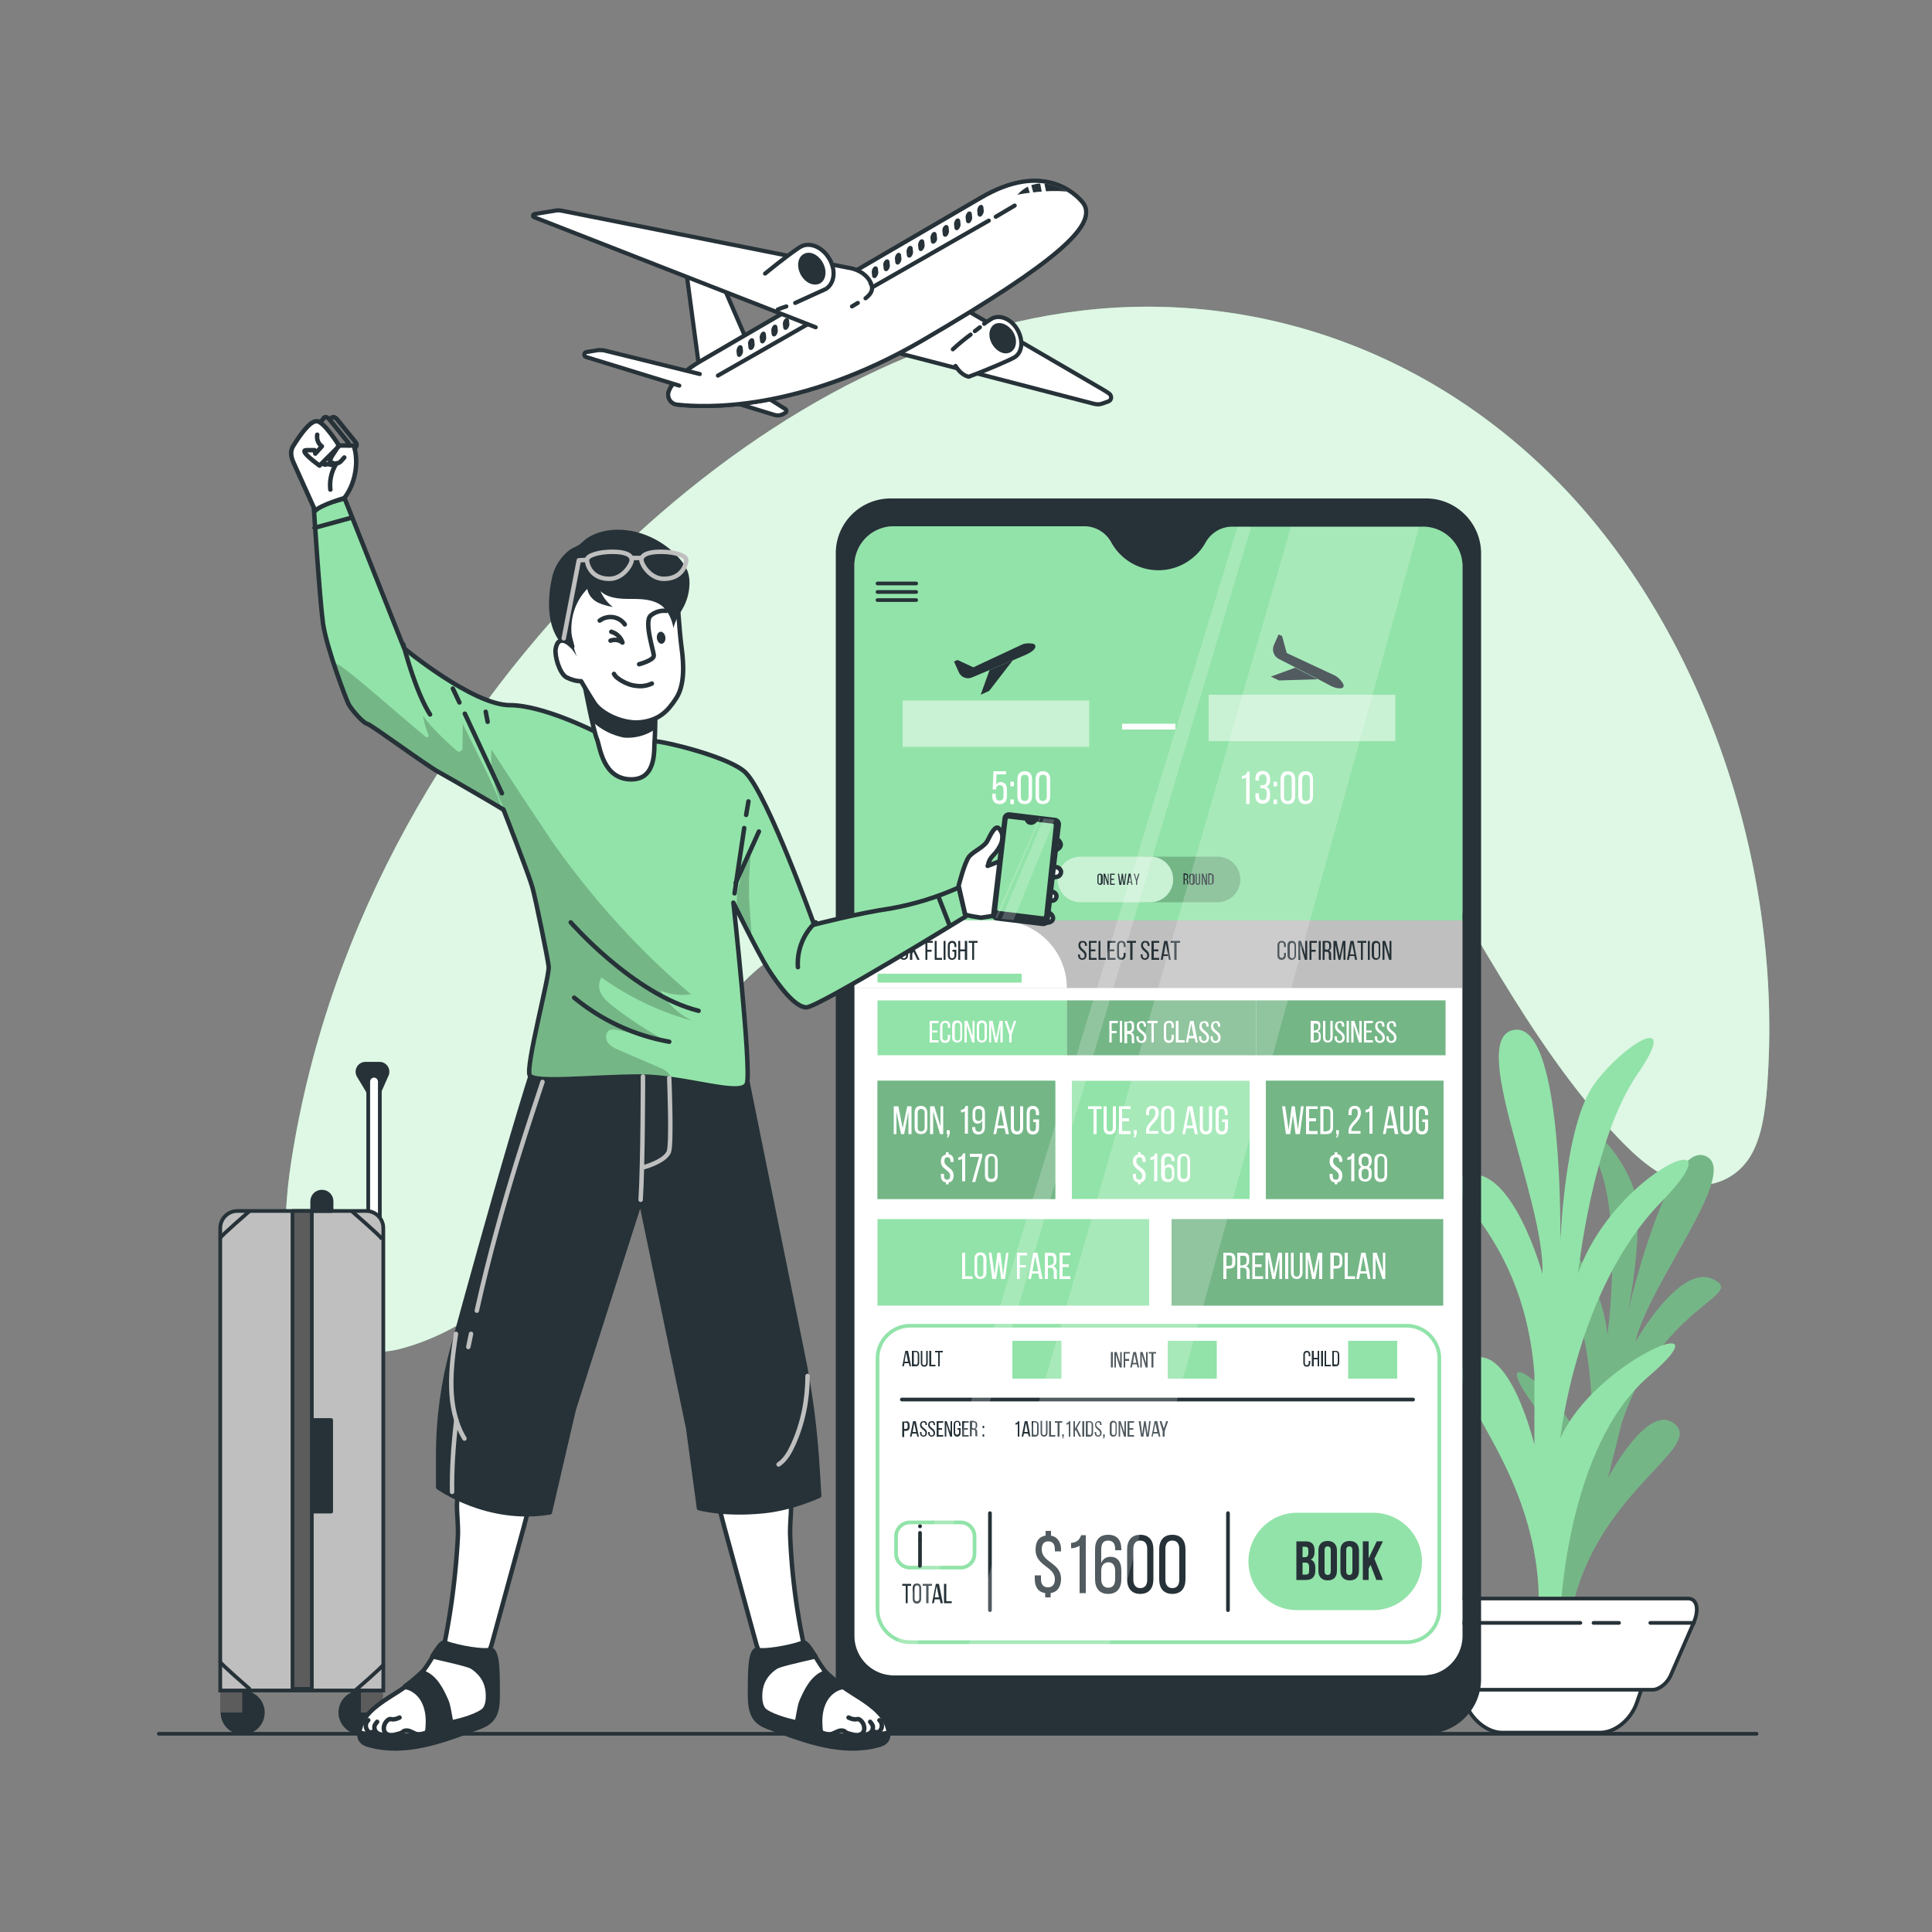<svg xmlns="http://www.w3.org/2000/svg" width="522" height="522" fill="none" xmlns:v="https://vecta.io/nano"><rect width="100%" height="100%" fill="#808080" stroke="none"/><style><![CDATA[.B{fill:#fff}.C{stroke-linejoin:round}.D{stroke:#263238}.E{fill:#263238}.F{stroke-width:1.204}.G{fill:#92e3a9}.H{stroke-miterlimit:10}.I{stroke-linecap:round}.J{opacity:.2}.K{fill:#000}.L{stroke-width:1.118}.M{stroke-width:1.009}]]></style><g clip-path="url(#A)"><path d="M303.595 268.099c-3.34 16.078-10.648 34.243-23.385 35.496-9.918.94-18.375-9.187-24.325-19.627-6.056-10.336-11.589-22.237-20.567-27.562s-19.836-2.714-28.397 3.654-15.347 16.182-21.82 25.996c-21.61 32.782-43.326 69.322-76.629 78.3-5.638 1.566-11.589 1.044-16.913-1.879-15.973-8.77-15.66-30.694-12.841-48.859 10.231-65.564 44.37-121.418 85.295-161.612 37.375-36.644 81.64-62.535 128.098-68.068s95.109 10.336 131.336 48.859 58.672 100.328 53.974 161.193c-.522 6.578-1.461 13.468-4.593 18.584-4.281 6.786-11.902 8.874-18.479 6.994s-12.319-6.994-17.539-12.528c-23.803-25.16-40.299-60.03-60.03-90.723-.209-.313-.313-.522-.522-.835-21.402-33.2-62.536-17.957-67.965 24.951-1.461 10.44-3.132 19.941-4.698 27.666z" class="G"/><g opacity=".7" class="B"><path d="M303.595 268.099c-3.341 16.078-10.649 34.243-23.386 35.496-9.918.94-18.374-9.187-24.325-19.627-6.055-10.336-11.588-22.237-20.567-27.562s-19.836-2.714-28.396 3.654-15.347 16.182-21.82 25.996c-21.611 32.782-43.326 69.322-76.63 78.3-5.637 1.566-11.588 1.044-16.912-1.879-15.973-8.77-15.66-30.694-12.841-48.859 10.231-65.564 44.37-121.418 85.295-161.612 37.375-36.644 81.641-62.535 128.099-68.068s95.109 10.336 131.335 48.859 58.673 100.328 53.975 161.193c-.522 6.578-1.461 13.468-4.594 18.584-4.28 6.786-11.901 8.874-18.478 6.994s-12.32-6.994-17.54-12.528c-23.803-25.16-40.298-60.03-60.03-90.723-.208-.313-.313-.522-.522-.835-21.402-33.2-62.535-17.957-67.964 24.951-1.462 10.44-3.132 19.941-4.698 27.666z"/></g><use href="#B" class="G"/><g class="J K"><use href="#B"/></g><path d="M421.567 436.183s1.566-45.309 24.012-64.415c22.342-19.209-14.929-3.967-24.012 16.913 0 0 4.281-40.298 27.144-63.788 22.864-23.386-12.737-8.352-22.341 19.209 0 0 3.758-36.018 15.973-53.766s-3.759-8.352-11.693 2.715c-8.039 11.066-9.083 43.013-9.083 43.013s1.044-59.3-12.215-57.838c-13.363 1.462 8.039 45.727 7.413 65.981 0 0-8.039-29.337-20.254-26.727s14.929 12.215 18.061 53.766v19.106s-6.89-28.71-17.539-22.864 20.254 28.188 18.688 68.695h5.846z" class="G"/><use href="#C" class="B"/><use href="#C" class="C D H"/><use href="#D" class="B"/><g class="C D H"><use href="#D"/><g class="I"><path d="M445.892 438.48h11.798m-27.144 0h6.89m-57.002 0h46.562"/></g></g><use href="#E" class="E"/><use href="#E" class="C D M"/><use href="#F" class="B"/><use href="#F" class="C D M"/><g class="E"><path d="M71.514 462.701a5.951 5.951 0 1 1-11.902 0 5.951 5.951 0 1 1 11.902 0zm31.842 0c0 3.341-2.714 5.951-5.951 5.951s-5.951-2.715-5.951-5.951a5.95 5.95 0 0 1 5.951-5.951c3.237 0 5.951 2.61 5.951 5.951z"/></g><g fill="#5c5c5c"><path d="M65.459 456.75h-5.951v5.951h5.951v-5.951zm38.001 0h-5.95v5.951h5.95v-5.951z"/></g><use href="#G" fill="#bfbfbf"/><use href="#G" class="D H M"/><use href="#H" class="E"/><use href="#H" class="C D M"/><use href="#I" class="E"/><g class="C D M"><use href="#I"/><g class="I"><path d="M59.508 334.498c0-.418 7.83-7.204 7.83-7.204m35.6 7.204c0-.418-7.83-7.204-7.83-7.204m-35.6 121.73c0 .418 7.83 7.204 7.83 7.204m36.227-6.473c0 .418-7.83 7.204-7.83 7.204"/></g></g><use href="#J" fill="#5c5c5c"/><use href="#J" class="C D M"/><path d="M395.154 152.737v95.944H230.828v-95.944c.105-5.951 4.907-10.649 10.858-10.544h51.26c1.462 0 2.924.417 4.176 1.148s2.297 1.879 3.028 3.132c1.357 2.401 3.236 4.385 5.638 5.638 7.099 3.863 15.973 1.357 19.836-5.638 1.461-2.61 4.176-4.28 7.203-4.28h51.261c6.159-.105 10.962 4.593 11.066 10.544z" class="G"/><path d="M395.154 248.681v193.453c-.104 5.951-4.907 10.649-10.858 10.544h-142.61c-5.951.105-10.753-4.698-10.858-10.544V248.681h164.326z" class="B"/><g class="E"><path d="M362.477 185.936c-.522.105-1.462.105-2.923-.626l-3.55-1.879-6.055-3.132-4.489-2.297c-1.358-.731-1.88-2.401-1.253-3.758l1.253-2.819.939.417 1.253 4.594 12.946 6.055c1.252.627 1.983 1.671 2.296 2.297.314.418.105 1.044-.417 1.148zm-6.473-2.401l-10.44.313-2.192-1.044 6.577-2.401 6.055 3.132zm-76.316-8.561c-.209.522-.836 1.149-2.402 1.88l-3.654 1.566-6.264 2.61-4.698 1.983c-1.461.627-3.027 0-3.654-1.461l-1.252-2.819.939-.418 4.281 1.984 12.945-6.055c1.253-.627 2.506-.418 3.237-.314.417.105.73.627.522 1.044z"/><path d="M273.632 178.42l-6.368 8.247-2.297 1.044 2.401-6.681 6.264-2.61z"/></g><g opacity=".5" class="B"><path d="M294.304 189.277h-50.426v12.528h50.426v-12.528z"/></g><g class="G"><use href="#K"/><path d="M363.103 207.025h-36.54v12.528h36.54v-12.528z"/></g><g opacity=".5" class="B"><path d="M376.988 187.711h-50.425v12.528h50.425v-12.528z"/></g><path d="M317.585 195.541h-14.408v1.566h14.408v-1.566z" class="B"/><path d="M395.154 248.681H230.828v18.27h164.326v-18.27z" fill="#bfbfbf"/><path d="M230.828 266.951v-18.27h39.15c10.023 0 18.27 8.143 18.27 18.27h-57.42z" class="B"/><g class="E"><path d="M238.45 254.214c.835 0 1.148.418 1.148 1.148v.209c0 .522-.104.835-.626 1.044.522.105.73.522.73 1.149v.417c0 .731-.417 1.149-1.148 1.149h-1.148v-5.116h1.044zm-.105 2.192c.418 0 .731-.104.731-.73v-.314c0-.417-.104-.626-.522-.626h-.522v1.67h.313zm.209 2.402c.418 0 .626-.209.626-.731v-.418c0-.522-.208-.731-.73-.731h-.522v1.88h.626z"/><use href="#L"/><path d="M243.043 255.467c0-.835.418-1.253 1.149-1.253.835 0 1.148.522 1.148 1.253v2.61c0 .731-.418 1.253-1.148 1.253s-1.149-.522-1.149-1.253v-2.61zm.522 2.714c0 .418.209.731.627.731s.626-.313.626-.731v-2.714c0-.418-.209-.731-.626-.731s-.627.313-.627.731v2.714zm3.237-1.044l-.314.522v1.671h-.626v-5.116h.626v2.506l1.358-2.506h.522l-1.253 2.297 1.357 2.819h-.626l-1.044-2.193zm4.906-.522v.522h-1.148v2.193h-.522v-5.116h1.984v.522h-1.462v1.879h1.148zm.836 2.715v-5.116h.522v4.594h1.461v.522h-1.983z"/><use href="#M"/><path d="M258.39 255.467v.417h-.522v-.417c0-.418-.209-.731-.626-.731s-.627.313-.627.731v2.714c0 .418.209.731.627.731s.626-.313.626-.731v-1.044h-.522v-.522h1.044v1.462c0 .731-.418 1.253-1.148 1.253-.836 0-1.149-.522-1.149-1.253v-2.61c0-.731.418-1.253 1.149-1.253s1.148.418 1.148 1.253zm1.044 1.566v2.297h-.522v-5.116h.522v2.297h1.253v-2.297h.626v5.116h-.626v-2.297h-1.253zm3.236 2.297v-4.594h-.939v-.522h2.401v.522h-.94v4.594h-.522zm31.007-3.863v.104h-.522v-.209c0-.417-.209-.73-.626-.73s-.627.313-.627.73c0 1.149 1.671 1.253 1.671 2.715 0 .731-.418 1.253-1.149 1.253s-1.148-.522-1.148-1.253v-.209h.522v.313c0 .418.209.731.626.731s.627-.313.627-.731c0-1.148-1.671-1.253-1.671-2.714 0-.835.313-1.253 1.149-1.253.73 0 1.148.418 1.148 1.253zm2.297 1.044v.522h-1.253v1.775h1.566v.522h-2.088v-5.116h2.088v.522h-1.566v1.775h1.253zm.835 2.819v-5.116h.522v4.594h1.462v.522h-1.984zm4.281-2.819v.522h-1.253v1.775h1.566v.522h-2.193v-5.116h2.193v.522h-1.566v1.775h1.253zm3.027-1.044v.417h-.522v-.522c0-.417-.209-.73-.626-.73s-.627.313-.627.73v2.715c0 .417.209.731.627.731s.626-.314.626-.731v-.627h.522v.627c0 .731-.417 1.253-1.148 1.253-.835 0-1.149-.522-1.149-1.253v-2.61c0-.731.314-1.253 1.149-1.253s1.148.418 1.148 1.253z"/><use href="#N"/><path d="M310.59 255.467v.104h-.522v-.209c0-.417-.209-.73-.626-.73s-.627.313-.627.73c0 1.149 1.671 1.253 1.671 2.715 0 .731-.418 1.253-1.149 1.253s-1.148-.522-1.148-1.253v-.209h.522v.313c0 .418.208.731.626.731s.627-.313.627-.731c0-1.148-1.671-1.253-1.671-2.714 0-.835.418-1.253 1.149-1.253.835 0 1.148.418 1.148 1.253zm2.401 1.044v.522h-1.253v1.775h1.462v.522h-2.088v-5.116h2.088v.522h-1.462v1.775h1.253zm1.357 1.775l-.208 1.044h-.522l.939-5.116h.835l.94 5.116h-.522l-.209-1.044h-1.253zm.105-.418h1.148l-.626-2.923-.522 2.923zm2.819 1.462v-4.594h-.94v-.522h2.506v.522h-.94v4.594h-.626zm30.171-3.863v.417h-.522v-.522c0-.417-.209-.73-.626-.73s-.627.313-.627.73v2.715c0 .417.209.731.627.731s.626-.314.626-.731v-.627h.522v.627c0 .731-.417 1.253-1.148 1.253-.835 0-1.149-.522-1.149-1.253v-2.61c0-.731.418-1.253 1.149-1.253s1.148.522 1.148 1.253zm.418 0c0-.835.417-1.253 1.148-1.253.835 0 1.149.522 1.149 1.253v2.61c0 .731-.418 1.253-1.149 1.253s-1.148-.522-1.148-1.253v-2.61zm.626 2.714c0 .418.209.731.627.731s.626-.313.626-.731v-2.714c0-.418-.209-.731-.626-.731s-.627.313-.627.731v2.714z"/><use href="#O"/><path d="M355.482 256.615v.522h-1.148v2.193h-.522v-5.116h1.983v.522h-1.461v1.879h1.148zm1.357-2.401h-.522v5.116h.522v-5.116zm1.67 0c.836 0 1.149.418 1.149 1.148v.418c0 .522-.209.94-.627 1.044.418.104.627.522.627 1.044v.835c0 .209 0 .418.104.627h-.626c-.105-.105-.105-.314-.105-.627v-.835c0-.626-.313-.731-.73-.731h-.418v2.193h-.522v-5.116h1.148zm-.104 2.401c.418 0 .731-.104.731-.731v-.522c0-.417-.209-.73-.627-.73h-.522v1.879h.418v.104zm3.759 2.715h-.522l-.836-4.072v4.072h-.522v-5.116h.836l.835 4.072.835-4.072h.731v5.116h-.522v-4.072l-.835 4.072zm2.505-1.044l-.209 1.044h-.522l.94-5.116h.835l.94 5.116h-.522l-.209-1.044h-1.253zm.105-.418h1.148l-.626-2.923-.522 2.923zm2.923 1.462v-4.594h-.94v-.522h2.402v.522h-.94v4.594h-.522zm2.401-5.116h-.522v5.116h.522v-5.116zm.522 1.253c0-.835.418-1.253 1.149-1.253.835 0 1.148.522 1.148 1.253v2.61c0 .731-.418 1.253-1.148 1.253s-1.149-.522-1.149-1.253v-2.61zm.627 2.714c0 .418.208.731.626.731s.626-.313.626-.731v-2.714c0-.418-.208-.731-.626-.731s-.626.313-.626.731v2.714zm2.818 1.149h-.522v-5.116h.731l1.148 3.758v-3.758h.522v5.116h-.626l-1.253-4.176v4.176zM244.4 368.323l-.208.835h-.418l.835-4.176h.731l.835 4.176h-.417l-.209-.835H244.4zm0-.417h.94l-.522-2.402-.418 2.402zm3.028-2.924c.626 0 .94.418.94 1.044v2.088c0 .627-.314 1.044-.94 1.044h-1.044v-4.176h1.044zm0 3.759c.313 0 .522-.209.522-.627v-2.192c0-.418-.209-.626-.522-.626h-.522v3.34h.522v.105zm1.775-.522c0 .417.104.626.522.626.313 0 .522-.209.522-.626v-3.237h.417v3.237c0 .626-.313 1.044-.939 1.044s-.94-.418-.94-1.044v-3.237h.418v3.237z"/><use href="#P"/><path d="M253.483 369.158V365.4h-.835v-.418h2.088v.418h-.835v3.758h-.418zm-8.665 14.825c.626 0 .94.418.94 1.044v.522c0 .627-.314 1.044-.94 1.044h-.522v1.671h-.522v-4.176h1.044v-.105zm-.104 2.088a.49.49 0 0 0 .522-.522v-.522c0-.417-.105-.626-.522-.626h-.418v1.67h.418zm1.774 1.253l-.208.835h-.418l.835-4.176h.731l.835 4.176h-.417l-.209-.835h-1.149zm.105-.418h.939l-.522-2.401-.417 2.401zm3.863-1.983v.104h-.418v-.104c0-.418-.104-.627-.522-.627-.313 0-.522.209-.522.627 0 .939 1.462 1.044 1.462 2.192 0 .627-.314 1.044-.94 1.044s-.94-.417-.94-1.044v-.209h.418v.314c0 .417.209.626.522.626s.522-.209.522-.626c0-.94-1.462-1.044-1.462-2.193 0-.626.314-1.044.94-1.044.626-.104.94.313.94.94z"/><path d="M252.648 384.923v.104h-.418v-.104c0-.418-.104-.627-.522-.627-.313 0-.522.209-.522.627 0 .939 1.462 1.044 1.462 2.192 0 .627-.313 1.044-.94 1.044s-.939-.417-.939-1.044v-.209h.417v.314c0 .417.209.626.522.626s.522-.209.522-.626c0-.94-1.461-1.044-1.461-2.193 0-.626.313-1.044.939-1.044.627-.104.94.313.94.94zm1.879.939v.418h-.939v1.462h1.252v.417h-1.774v-4.176h1.774v.418h-1.252v1.461h.939z"/><use href="#Q"/><path d="M259.538 384.923v.313h-.417v-.418c0-.417-.105-.626-.522-.626-.313 0-.522.209-.522.626v2.193c0 .417.104.626.522.626.313 0 .522-.209.522-.626v-.731h-.418v-.418h.835v1.253c0 .627-.313 1.044-.939 1.044s-.94-.417-.94-1.044v-2.192c0-.627.313-1.044.94-1.044s.939.417.939 1.044z"/><use href="#R"/><path d="M263.088 383.983c.626 0 .94.313.94.94v.313c0 .418-.209.731-.522.835.417.105.522.418.522.835v.627c0 .209 0 .313.104.522h-.522c-.104-.105-.104-.209-.104-.522v-.627c0-.522-.209-.626-.627-.626h-.313v1.775h-.522v-4.176h1.044v.104zm-.104 1.984c.417 0 .626-.105.626-.627v-.417c0-.418-.104-.627-.522-.627h-.418v1.566h.314v.105zm2.923-.105h-.418v-.626h.418v.626zm0 2.297h-.418v-.626h.418v.626z"/><use href="#S"/><path d="M301.507 369.472h-.417v-4.176h.626l.94 3.027v-3.027h.417v4.176h-.522l-1.044-3.446v3.446zm3.55-2.297v.522h-1.044v1.775h-.418v-4.176h1.671v.417h-1.253v1.462h1.044zm.94 1.461l-.209.836h-.418l.835-4.176h.731l.835 4.176h-.417l-.209-.836h-1.148zm.104-.417h.94l-.522-2.401-.418 2.401zm2.401 1.253h-.418v-4.176h.627l.939 3.027v-3.027h.418v4.176h-.522l-1.044-3.446v3.446zm2.61 0v-3.759h-.731v-.417h1.984v.417h-.731v3.759h-.522zm42.908-3.446v.418h-.417v-.418c0-.417-.105-.626-.522-.626-.313 0-.522.209-.522.626v2.193c0 .417.104.626.522.626.313 0 .522-.209.522-.626v-.522h.417v.522c0 .626-.313 1.044-.939 1.044s-.94-.418-.94-1.044v-2.193c0-.626.313-1.044.94-1.044s.939.418.939 1.044zm.94 1.253v1.879h-.522v-4.176h.522v1.88h1.044v-1.88h.418v4.176h-.418v-1.879h-1.044zm2.506-2.297h-.522v4.176h.522v-4.176zm.417 4.176v-4.176h.418v3.759h1.253v.417h-1.671zm3.028-4.176c.626 0 .939.418.939 1.044v2.088c0 .627-.313 1.044-.939 1.044h-.94v-4.176h.94zm0 3.759c.313 0 .522-.209.522-.627v-2.192c0-.418-.209-.626-.522-.626h-.522v3.34h.522v.105z"/></g><use href="#T" class="G"/><g class="J K"><use href="#T"/></g><g class="B"><path d="M355.482 275.825c.94 0 1.253.417 1.253 1.253v.313c0 .626-.209 1.044-.731 1.148.522.209.835.627.835 1.253v.522c0 .835-.417 1.357-1.357 1.357h-1.357v-5.846h1.357zm-.104 2.505c.522 0 .835-.208.835-.73v-.314c0-.522-.209-.73-.627-.73h-.626v1.879h.418v-.105zm.208 2.715c.522 0 .731-.209.731-.835v-.418c0-.626-.209-.835-.835-.835h-.522v2.192h.626v-.104zm2.506-.731c0 .522.209.835.731.835.417 0 .626-.313.626-.835v-4.489h.627v4.385c0 .835-.418 1.461-1.358 1.461s-1.252-.626-1.252-1.461v-4.385h.626v4.489z"/><use href="#U"/><path d="M364.46 275.825h-.626v5.846h.626v-5.846zm1.253 5.846h-.626v-5.846h.835l1.357 4.176v-4.176h.627v5.846h-.731l-1.462-4.698v4.698z"/><use href="#V"/><path d="M374.065 277.182v.209h-.626v-.209c0-.522-.209-.835-.627-.835s-.626.313-.626.835c0 1.357 1.983 1.462 1.983 3.132 0 .835-.417 1.462-1.357 1.462s-1.357-.627-1.357-1.462v-.313h.626v.417c0 .522.209.836.731.836.418 0 .731-.314.731-.836 0-1.252-1.984-1.461-1.984-3.027 0-.94.418-1.462 1.253-1.462.835-.209 1.253.418 1.253 1.253z"/><use href="#W"/></g><path d="M288.249 270.292h-51.156v14.824h51.156v-14.824z" class="G"/><g class="B"><path d="M253.275 278.435v.522h-1.462v2.088h1.775v.626h-2.401v-5.846h2.401v.626h-1.775v1.984h1.462zm3.445-1.253v.522h-.627v-.522c0-.522-.209-.835-.731-.835-.417 0-.73.313-.73.835v3.132c0 .522.208.835.73.835s.731-.313.731-.835v-.731h.627v.731c0 .835-.418 1.462-1.358 1.462s-1.357-.627-1.357-1.462v-3.028c0-.835.418-1.461 1.357-1.461.94-.105 1.358.522 1.358 1.357zm.522 0c0-.94.417-1.462 1.357-1.462s1.357.627 1.357 1.462v3.028c0 .835-.417 1.461-1.357 1.461s-1.357-.626-1.357-1.461v-3.028zm.731 3.132c0 .522.208.835.73.835s.731-.313.731-.835v-3.132c0-.522-.209-.835-.731-.835-.417 0-.73.313-.73.835v3.132zm3.236 1.357h-.626v-5.846h.835l1.357 4.176v-4.176h.522v5.846h-.626l-1.462-4.698v4.698zm2.714-4.489c0-.94.418-1.462 1.358-1.462s1.357.627 1.357 1.462v3.028c0 .835-.418 1.461-1.357 1.461s-1.358-.626-1.358-1.461v-3.028zm.627 3.132c0 .522.209.835.731.835s.73-.313.73-.835v-3.132c0-.522-.208-.835-.73-.835-.418 0-.731.313-.731.835v3.132zm4.906 1.357h-.626l-1.044-4.698v4.698h-.522v-5.846h.94l.939 4.698.94-4.698h.835v5.846h-.626v-4.698l-.836 4.698zm3.237-2.088l-1.253-3.758h.626l.94 2.819.94-2.819h.626l-1.253 3.758v2.088h-.626v-2.088z"/></g><path d="M339.404 270.292h-51.156v14.824h51.156v-14.824z" class="G"/><g class="J K"><path d="M339.404 270.292h-51.156v14.824h51.156v-14.824z"/></g><g class="B"><path d="M301.716 278.539v.627h-1.357v2.505h-.627v-5.846h2.297v.626h-1.67v2.088h1.357zm1.462-2.714h-.627v5.846h.627v-5.846zm1.983 0c.94 0 1.253.417 1.253 1.357v.522c0 .626-.209 1.044-.731 1.253.522.209.731.626.731 1.253v.939c0 .209 0 .522.104.731h-.626c-.104-.209-.104-.313-.104-.731v-.939c0-.627-.314-.836-.836-.836h-.417v2.506h-.731v-5.846h1.357v-.209zm-.209 2.714c.522 0 .836-.209.836-.835v-.522c0-.522-.209-.835-.627-.835h-.626v2.192h.417zm4.699-1.357v.209h-.627v-.209c0-.522-.209-.835-.626-.835s-.627.313-.627.835c0 1.357 1.984 1.462 1.984 3.132 0 .835-.418 1.462-1.357 1.462s-1.357-.627-1.357-1.462v-.313h.626v.417c0 .522.209.836.731.836.417 0 .731-.314.731-.836 0-1.252-1.984-1.461-1.984-3.027 0-.94.418-1.462 1.253-1.462.835-.209 1.253.418 1.253 1.253z"/><path d="M311.112 281.671v-5.22h-1.148v-.626h2.818v.626h-1.044v5.22h-.626zm6.055-4.489v.522h-.626v-.522c0-.522-.209-.835-.731-.835-.418 0-.731.313-.731.835v3.132c0 .522.209.835.731.835s.731-.313.731-.835v-.731h.626v.731c0 .835-.417 1.462-1.357 1.462s-1.357-.627-1.357-1.462v-3.028c0-.835.417-1.461 1.357-1.461.94-.105 1.357.522 1.357 1.357zm.522 4.489v-5.846h.731v5.22h1.67v.626h-2.401zm3.55-1.148l-.209 1.148h-.626l1.148-5.846h.94l1.148 5.846h-.626l-.209-1.148h-1.566zm0-.627h1.253l-.627-3.34-.626 3.34zm5.324-2.714v.209h-.626v-.209c0-.522-.209-.835-.627-.835s-.626.313-.626.835c0 1.357 1.984 1.462 1.984 3.132 0 .835-.418 1.462-1.358 1.462s-1.357-.627-1.357-1.462v-.313h.627v.417c0 .522.208.836.73.836.418 0 .731-.314.731-.836 0-1.252-1.983-1.461-1.983-3.027 0-.94.417-1.462 1.252-1.462.836-.209 1.253.418 1.253 1.253z"/><path d="M329.695 277.182v.209h-.626v-.209c0-.522-.209-.835-.627-.835s-.626.313-.626.835c0 1.357 1.984 1.462 1.984 3.132 0 .835-.418 1.462-1.358 1.462s-1.357-.627-1.357-1.462v-.313h.627v.417c0 .522.208.836.73.836.418 0 .731-.314.731-.836 0-1.252-1.983-1.461-1.983-3.027 0-.94.417-1.462 1.252-1.462.836-.209 1.253.418 1.253 1.253z"/></g><g class="G"><use href="#X"/><use href="#X"/></g><g class="J K"><use href="#X"/></g><g class="B"><path d="M244.296 306.414h-.835l-1.253-6.055v6.055h-.731v-7.517h1.253l1.148 5.951 1.253-5.951h1.149v7.517h-.836v-6.055l-1.148 6.055zm2.819-5.742c0-1.148.522-1.879 1.67-1.879s1.775.731 1.775 1.879v3.863c0 1.148-.522 1.879-1.775 1.879-1.148 0-1.67-.731-1.67-1.879v-3.863zm.835 3.967c0 .731.313 1.044.94 1.044s.939-.417.939-1.044v-3.967c0-.626-.313-1.044-.939-1.044s-.94.418-.94 1.044v3.967zm4.176 1.775h-.835v-7.517h1.148l1.671 5.429v-5.429h.73v7.517h-.835l-1.879-6.16v6.16zm3.967 0h-.313v-1.044h.835v.94l-.417 1.044h-.314l.209-.94z"/><use href="#Y"/><path d="M266.116 300.672v3.863c0 1.148-.522 1.983-1.775 1.983-1.149 0-1.671-.73-1.671-1.879v-.104h.836v.209c0 .626.313 1.044.939 1.044s.94-.418.94-1.253v-1.775c-.209.522-.627.835-1.253.835-.94 0-1.357-.731-1.357-1.775v-1.148c0-1.148.522-1.879 1.775-1.879 1.044 0 1.566.731 1.566 1.879zm-2.61 0v1.148c0 .731.313 1.044.939 1.044s.94-.417.94-1.044v-1.148c0-.731-.313-1.044-.94-1.044-.626-.104-.939.313-.939 1.044zm5.95 4.176l-.313 1.566h-.731l1.462-7.517h1.253l1.461 7.517h-.835l-.313-1.566h-1.984zm.105-.731h1.67l-.835-4.385-.835 4.385zm4.385.522c0 .731.313 1.044.835 1.044.626 0 .835-.417.835-1.044v-5.742h.835v5.742c0 1.149-.522 1.879-1.67 1.879s-1.671-.73-1.671-1.879v-5.742h.836v5.742zm6.786-3.967v.626h-.836v-.626c0-.626-.313-1.044-.835-1.044-.626 0-.835.418-.835 1.044v3.967c0 .731.313 1.044.835 1.044.627 0 .835-.417.835-1.044v-1.461h-.73v-.731h1.566v2.192c0 1.149-.522 1.879-1.671 1.879s-1.67-.73-1.67-1.879v-3.967c0-1.148.522-1.879 1.67-1.879 1.044 0 1.671.731 1.671 1.879zm-24.43 11.171c.94.104 1.357.835 1.357 1.879v.209h-.835v-.209c0-.626-.313-1.044-.835-1.044-.626 0-.835.418-.835 1.044 0 1.67 2.505 1.67 2.505 3.863 0 1.044-.417 1.775-1.357 1.879v.522h-.731v-.522c-.939-.104-1.357-.835-1.357-1.879v-.418h.835v.522c0 .731.314 1.044.836 1.044.626 0 .835-.417.835-1.044 0-1.67-2.506-1.67-2.506-3.863 0-1.044.418-1.67 1.357-1.879v-.626h.731v.522zm3.654 1.253c-.313.208-.626.313-1.044.313v-.731c.835 0 1.149-.522 1.253-1.044h.626v7.517h-.835v-6.055zm4.594-.522h-2.506v-.836h3.341v.731l-1.879 6.891h-.836l1.88-6.786z"/><use href="#Z"/></g><g class="G"><path d="M390.038 292.007h-48.024v31.946h48.024v-31.946z"/><path d="M390.038 292.007h-48.024v31.946h48.024v-31.946z"/></g><g class="J K"><path d="M390.038 292.007h-48.024v31.946h48.024v-31.946z"/></g><g class="B"><path d="M348.592 306.414h-1.149l-1.044-7.517h.835l.94 6.369.835-6.369h.835l.836 6.369.835-6.369h.731l-1.044 7.517h-1.149l-.731-5.116-.73 5.116zm6.994-4.28v.835h-1.879v2.61h2.297v.835h-3.132v-7.517h3.132v.731h-2.297v2.506h1.879zm2.924-3.237c1.148 0 1.67.731 1.67 1.879v3.759c0 1.148-.522 1.879-1.67 1.879h-1.775v-7.517h1.775zm0 6.682c.626 0 .939-.418.939-1.044v-3.863c0-.731-.313-1.044-.939-1.044h-.94v6.055h.94v-.104zm2.818.835h-.313v-1.044h.731v.94l-.418 1.044h-.313l.313-.94zm6.369-5.742c0 2.297-2.506 3.132-2.61 4.802v.105h2.505v.731h-3.236v-.627c0-2.401 2.506-2.923 2.506-5.011 0-.731-.209-1.148-.836-1.148s-.835.417-.835 1.148v.626h-.835v-.626c0-1.148.522-1.879 1.67-1.879s1.671.731 1.671 1.879zm2.297-.418c-.313.209-.627.314-1.044.314v-.731c.835 0 1.148-.522 1.253-1.044h.626v7.517h-.835v-6.056zm4.697 4.594l-.313 1.566h-.731l1.462-7.517h1.253l1.461 7.517h-.939l-.313-1.566h-1.88zm.105-.731h1.67l-.835-4.385-.835 4.385zm4.385.522c0 .731.313 1.044.835 1.044.627 0 .835-.417.835-1.044v-5.742h.836v5.742c0 1.149-.522 1.879-1.671 1.879s-1.67-.73-1.67-1.879v-5.742h.835v5.742zm6.681-3.967v.626h-.835v-.626c0-.626-.313-1.044-.835-1.044-.627 0-.835.418-.835 1.044v3.967c0 .731.313 1.044.835 1.044.626 0 .835-.417.835-1.044v-1.461h-.731v-.731h1.566v2.192c0 1.149-.522 1.879-1.67 1.879s-1.671-.73-1.671-1.879v-3.967c0-1.148.522-1.879 1.671-1.879s1.67.731 1.67 1.879zm-24.534 11.171c.94.104 1.358.835 1.358 1.879v.209h-.836v-.209c0-.626-.313-1.044-.835-1.044-.626 0-.835.418-.835 1.044 0 1.67 2.506 1.67 2.506 3.863 0 1.044-.418 1.775-1.358 1.879v.522h-.73v-.522c-.94-.104-1.358-.835-1.358-1.879v-.418h.836v.522c0 .731.313 1.044.835 1.044.626 0 .835-.417.835-1.044 0-1.67-2.506-1.67-2.506-3.863 0-1.044.418-1.67 1.358-1.879v-.626h.73v.522z"/><use href="#a"/><path d="M370.62 313.513v.209c0 .731-.313 1.357-.835 1.566.626.209.835.835.835 1.566v.522c0 1.148-.627 1.879-1.775 1.879s-1.775-.731-1.775-1.879v-.522c0-.731.209-1.357.835-1.566-.626-.209-.835-.835-.835-1.566v-.209c0-1.148.627-1.879 1.775-1.879 1.148.104 1.775.731 1.775 1.879zm-2.715.105v.417c0 .731.314 1.044.94 1.044s.94-.313.94-1.044v-.417c0-.731-.314-1.149-.94-1.149s-.94.313-.94 1.149zm0 3.236v.626c0 .731.314 1.149.94 1.149s.94-.418.94-1.149v-.626c0-.731-.314-1.044-.94-1.044s-.94.313-.94 1.044zm3.446-3.236c0-1.149.522-1.88 1.67-1.88s1.775.731 1.775 1.88v3.862c0 1.149-.522 1.88-1.775 1.88-1.148 0-1.67-.731-1.67-1.88v-3.862zm.835 3.862c0 .731.313 1.044.94 1.044s.939-.417.939-1.044v-3.967c0-.731-.313-1.148-.939-1.148s-.94.417-.94 1.148v3.967z"/></g><g class="G"><use href="#b"/><path d="M389.934 329.382h-73.393v23.386h73.393v-23.386z"/></g><g class="J K"><path d="M389.934 329.382h-73.393v23.386h73.393v-23.386z"/></g><g class="B"><use href="#c"/><path d="M263.297 340.135c0-1.044.522-1.775 1.566-1.775s1.67.731 1.67 1.775v3.654c0 1.044-.522 1.775-1.67 1.775-1.044 0-1.566-.731-1.566-1.775v-3.654zm.731 3.759c0 .626.313 1.044.835 1.044.626 0 .835-.418.835-1.044v-3.759c0-.626-.313-1.044-.835-1.044s-.835.418-.835 1.044v3.759zm5.115 1.67h-1.044l-.939-7.099h.73l.836 6.055.73-6.055h.836l.73 6.055.836-6.055h.626l-.94 7.099H270.5l-.626-4.802-.731 4.802zm8.039-3.758v.626h-1.67v3.132h-.731v-7.099h2.714v.731h-1.983v2.61h1.67zm1.67 2.296l-.313 1.462h-.731l1.358-7.099h1.148l1.357 7.099h-.835l-.313-1.462h-1.671zm.105-.626h1.566l-.835-4.072-.731 4.072zm4.907-5.011c1.148 0 1.566.522 1.566 1.566v.626c0 .731-.314 1.253-.836 1.462.627.209.94.731.94 1.461v1.149c0 .313 0 .626.104.835h-.835c-.104-.209-.104-.418-.104-.835v-1.149c0-.835-.418-1.044-1.044-1.044h-.522v3.028h-.835v-7.099h1.566zm-.209 3.341c.626 0 1.044-.209 1.044-.94v-.626c0-.627-.209-.94-.835-.94h-.731v2.61h.522v-.104zm5.115-.209v.731h-1.67v2.505h2.088v.731h-2.923v-7.099h2.923v.731H287.1v2.401h1.67zm43.431-3.132c1.148 0 1.566.626 1.566 1.775v.835c0 1.148-.522 1.67-1.67 1.67h-.731v2.819h-.835v-7.099h1.67zm-.104 3.549c.626 0 .835-.313.835-.939v-.94c0-.626-.209-.939-.835-.939h-.731v2.818h.731zm3.862-3.549c1.149 0 1.566.522 1.566 1.566v.626c0 .731-.313 1.253-.835 1.462.626.209.94.731.94 1.461v1.149c0 .313 0 .626.104.835h-.835c-.105-.209-.105-.418-.105-.835v-1.149c0-.835-.417-1.044-1.044-1.044h-.626v3.028h-.835v-7.099h1.67zm-.209 3.341c.627 0 1.044-.209 1.044-.94v-.626c0-.627-.208-.94-.835-.94h-.835v2.61h.626v-.104zm5.116-.209v.731h-1.775v2.505h2.193v.731h-2.924v-7.099h2.924v.731h-2.193v2.401h1.775zm3.654 3.967h-.731l-1.148-5.638v5.638h-.731v-7.099h1.148l1.149 5.637 1.148-5.637h1.044v7.099h-.731v-5.742l-1.148 5.742zm3.55-7.099h-.836v7.099h.836v-7.099zm1.461 5.429c0 .626.209 1.044.835 1.044.522 0 .835-.418.835-1.044v-5.429h.731v5.324c0 1.044-.522 1.775-1.566 1.775s-1.566-.731-1.566-1.775v-5.324h.731v5.429zm5.847 1.67h-.836l-1.148-5.638v5.638h-.626v-7.099h1.044l1.148 5.637 1.148-5.637h1.149v7.099h-.835v-5.742l-1.044 5.742zm5.742-7.099c1.148 0 1.566.626 1.566 1.775v.835c0 1.148-.522 1.67-1.671 1.67h-.731v2.819h-.835v-7.099h1.671zm0 3.549c.626 0 .835-.313.835-.939v-.94c0-.626-.209-.939-.835-.939h-.731v2.818h.731zm2.192 3.55v-7.099h.835v6.368h1.984v.731h-2.819zm4.176-1.462l-.313 1.462h-.731l1.357-7.099h1.149l1.357 7.099h-.731l-.313-1.462h-1.775zm.104-.626h1.566l-.835-4.072-.731 4.072zm4.072 2.088h-.731v-7.099h1.044l1.671 5.115v-5.115h.626v7.099h-.731l-1.879-5.742v5.742z"/></g><g class="G"><use href="#d"/><path d="M328.756 362.268h-13.259v10.231h13.259v-10.231zm48.755 0h-13.259v10.231h13.259v-10.231z"/></g><path d="M380.016 443.7H245.967a8.87 8.87 0 0 1-8.874-8.874V367.07a8.87 8.87 0 0 1 8.874-8.874h134.049a8.87 8.87 0 0 1 8.874 8.874v67.756a8.87 8.87 0 0 1-8.874 8.874z" stroke="#92e3a9" class="C H"/><use href="#e" class="G"/><g class="J K"><use href="#e"/></g><path d="M310.799 243.774h-18.897a6.1 6.1 0 1 1 0-12.319h18.897a6.1 6.1 0 0 1 6.159 6.159c0 3.446-2.819 6.16-6.159 6.16z" class="G"/><g opacity=".5" class="B"><path d="M310.799 243.774h-18.896a6.1 6.1 0 1 1 0-12.319h18.896c3.445 0 6.16 2.714 6.16 6.159s-2.819 6.16-6.16 6.16z"/></g><g class="E"><path d="M320.404 236.048c.522 0 .626.209.626.731v.209c0 .313-.104.522-.417.626.313.105.417.314.417.627v.417c0 .105 0 .209.105.314h-.314c0-.105-.104-.209-.104-.314v-.522c0-.313-.209-.417-.418-.417h-.208v1.253h-.314v-3.028h.627v.104zm-.105 1.462c.314 0 .418-.104.418-.418v-.313c0-.313-.104-.417-.313-.417h-.313v1.148h.208z"/><use href="#f"/><path d="M323.327 238.345c0 .313.104.418.313.418s.313-.209.313-.418v-2.297h.313v2.297c0 .418-.208.731-.626.731s-.626-.313-.626-.731v-2.297h.313v2.297zm1.67.731h-.313v-3.028h.418l.73 2.193v-2.193h.314v3.028h-.418l-.731-2.401v2.401zm2.193-3.028c.417 0 .73.314.73.731v1.462c0 .417-.208.731-.73.731h-.731v-3.028h.731v.104zm0 2.715c.208 0 .313-.105.313-.418v-1.566c0-.313-.105-.417-.313-.417h-.418v2.401h.418zm-30.694-1.984c0-.417.209-.731.731-.731.418 0 .731.314.731.731v1.566c0 .418-.209.731-.731.731a.71.71 0 0 1-.731-.731v-1.566zm.313 1.566c0 .313.105.418.314.418s.313-.209.313-.418v-1.566c0-.313-.105-.417-.313-.417s-.314.208-.314.417v1.566zm1.671.731h-.313v-3.028h.417l.731 2.193v-2.193h.209v3.028h-.313l-.731-2.401v2.401zm2.505-1.67v.313h-.731v1.044h.94v.313h-1.253v-3.028h1.253v.314h-.94v1.044h.731zm1.984 1.67h-.522l-.418-3.028h.314l.417 2.61.313-2.61h.314l.313 2.61.313-2.61h.313l-.417 3.028h-.418l-.313-1.984-.209 1.984zm1.879-.626l-.104.626h-.314l.522-3.028h.522l.522 3.028h-.313l-.104-.626h-.731zm.104-.209h.627l-.313-1.775-.314 1.775zm1.984-.209l-.626-1.984h.313l.417 1.566.522-1.566h.314l-.627 1.984v1.044h-.313v-1.044zm-62.222 195.124v-4.698h-.94v-.522h2.401v.522h-.939v4.698h-.522zm1.879-3.968c0-.835.417-1.357 1.148-1.357.835 0 1.149.522 1.149 1.357v2.715c0 .835-.418 1.357-1.149 1.357-.835 0-1.148-.522-1.148-1.357v-2.715zm.522 2.715c0 .522.209.731.626.731s.627-.314.627-.731v-2.819c0-.522-.209-.731-.627-.731s-.626.313-.626.731v2.819zm3.132 1.253v-4.698h-.94v-.522h2.506v.522h-.94v4.698h-.626zm2.297-1.044l-.209 1.044h-.522l1.044-5.22h.835l1.044 5.22h-.626l-.209-1.044h-1.357zm0-.522h1.148l-.626-3.028-.522 3.028zm2.505 1.566v-5.22h.627v4.698h1.461v.522h-2.088z"/></g><path d="M259.538 423.551h-13.676c-2.088 0-3.758-1.671-3.758-3.759v-4.698a3.74 3.74 0 0 1 3.758-3.758h13.676c2.088 0 3.759 1.67 3.759 3.758v4.698c0 2.088-1.671 3.759-3.759 3.759z" stroke="#92e3a9" class="C H"/><circle cx="248.576" cy="412.38" r=".522" class="E"/><g class="C D I"><path d="M248.576 414.155v1.775" stroke-dasharray="1.7 1.7"/><path d="M248.576 415.93v7.099"/></g><circle cx="248.576" cy="423.029" r=".522" class="E"/><path d="M371.038 435.035h-20.567c-7.204 0-13.155-5.847-13.155-13.155 0-7.203 5.847-13.154 13.155-13.154h20.567a13.17 13.17 0 0 1 13.154 13.154c0 7.308-5.951 13.155-13.154 13.155z" class="G"/><g class="E"><path d="M355.169 418.853v.417c0 1.044-.313 1.775-1.044 2.088.835.314 1.253 1.149 1.253 2.193v.835c0 1.566-.836 2.506-2.506 2.506h-2.61v-10.44h2.506c1.67 0 2.401.835 2.401 2.401zm-3.237-.835v2.714h.627c.626 0 .939-.313.939-1.148v-.627c0-.731-.208-1.044-.835-1.044h-.731v.105zm0 4.176v3.236h.94c.522 0 .835-.209.835-1.044v-.94c0-.939-.313-1.252-1.044-1.252h-.731zm4.281-3.237c0-1.67.835-2.61 2.505-2.61 1.566 0 2.506.94 2.506 2.61v5.429c0 1.67-.835 2.61-2.506 2.61-1.566 0-2.505-.94-2.505-2.61v-5.429zm1.67 5.533c0 .731.313 1.044.835 1.044s.836-.313.836-1.044v-5.637c0-.731-.314-1.044-.836-1.044s-.835.313-.835 1.044v5.637zm4.281-5.533c0-1.67.835-2.61 2.505-2.61 1.566 0 2.506.94 2.506 2.61v5.429c0 1.67-.835 2.61-2.506 2.61-1.566 0-2.505-.94-2.505-2.61v-5.429zm1.566 5.533c0 .731.313 1.044.835 1.044s.835-.313.835-1.044v-5.637c0-.731-.313-1.044-.835-1.044s-.835.313-.835 1.044v5.637zm6.577-1.67l-.522.94v3.132h-1.566v-10.44h1.566v4.593l2.192-4.593h1.671l-2.297 4.698 2.297 5.742h-1.775l-1.566-4.072z"/></g><g class="C D H I"><path d="M267.473 408.83v26.205m64.31-26.205v26.205"/></g><g class="E"><path d="M283.864 414.886c1.879.313 2.818 1.774 2.818 3.862v.418h-1.67v-.522c0-1.357-.522-2.192-1.775-2.192s-1.775.835-1.775 2.192c0 3.55 5.22 3.55 5.22 7.934 0 2.088-.939 3.55-2.818 3.863v1.149h-1.462v-1.149c-1.984-.313-2.819-1.775-2.819-3.863v-.939h1.671v1.044c0 1.357.626 2.192 1.879 2.192s1.879-.835 1.879-2.192c0-3.445-5.22-3.55-5.22-7.935 0-2.192.835-3.549 2.714-3.862v-1.253h1.462v1.253h-.104zm7.725 2.818c-.626.314-1.357.627-2.192.627v-1.462c1.67-.104 2.297-.939 2.714-2.088h1.253v15.66h-1.67v-12.737h-.105zm11.38.836v.313h-1.671v-.418c0-1.357-.626-2.192-1.879-2.192-1.357 0-1.879.835-1.879 2.505v3.55c.418-1.044 1.253-1.67 2.506-1.67 1.983 0 2.923 1.461 2.923 3.654v2.401c0 2.401-1.149 3.967-3.55 3.967s-3.549-1.566-3.549-3.967v-8.039c0-2.506 1.148-3.967 3.549-3.967s3.55 1.461 3.55 3.863zm-5.429 5.846v2.297c0 1.357.626 2.297 1.879 2.297s1.879-.836 1.879-2.297v-2.297c0-1.357-.626-2.297-1.879-2.297-1.253.105-1.879.94-1.879 2.297zm6.995-5.742c0-2.401 1.148-3.967 3.549-3.967s3.55 1.566 3.55 3.967v8.039c0 2.401-1.149 3.967-3.55 3.967s-3.549-1.566-3.549-3.967v-8.039zm1.67 8.143c0 1.357.626 2.297 1.879 2.297s1.879-.835 1.879-2.297v-8.247c0-1.462-.626-2.297-1.879-2.297s-1.879.835-1.879 2.297v8.247zm6.995-8.143c0-2.401 1.148-3.967 3.55-3.967s3.549 1.566 3.549 3.967v8.039c0 2.401-1.148 3.967-3.549 3.967s-3.55-1.566-3.55-3.967v-8.039zm1.67 8.143c0 1.357.627 2.297 1.88 2.297s1.879-.835 1.879-2.297v-8.247c0-1.462-.627-2.297-1.879-2.297s-1.88.835-1.88 2.297v8.247zm-39.88-42.073c-.209.104-.314.209-.627.209v-.418c.418 0 .627-.313.731-.522h.313v4.176h-.417v-3.445zm1.67 2.61l-.209.835h-.417l.835-4.176h.731l.835 4.176h-.418l-.313-.835h-1.044zm.105-.418h.939l-.522-2.401-.417 2.401zm2.923-2.923c.626 0 .939.418.939 1.044v2.088c0 .627-.313 1.044-.939 1.044h-.94v-4.176h.94zm0 3.759c.313 0 .522-.209.522-.627v-2.192c0-.418-.209-.627-.522-.627h-.522v3.341h.522v.105zm1.879-.627c0 .418.104.627.522.627.313 0 .522-.209.522-.627v-3.236h.417v3.236c0 .627-.313 1.044-.939 1.044s-.94-.417-.94-1.044v-3.236h.418v3.236zm1.879 1.044v-4.176h.522v3.759h1.148v.417h-1.67zm2.297 0v-3.758h-.731v-.418h1.984v.418h-.731v3.758h-.522zm1.461 0h-.208v-.626h.417v.626l-.209.522h-.208l.208-.522zm1.566-3.445c-.208.104-.313.209-.626.209v-.418c.418 0 .626-.313.731-.522h.313v4.176h-.418v-3.445zm1.88 1.566l-.209.418v1.461h-.418v-4.176h.418v1.984l1.148-1.984h.418l-1.044 1.879 1.148 2.297h-.522l-.939-1.879zm2.296-2.297h-.522v4.176h.522v-4.176zm1.462 0c.626 0 .94.418.94 1.044v2.088c0 .627-.314 1.044-.94 1.044h-1.044v-4.176h1.044zm0 3.759c.313 0 .522-.209.522-.627v-2.192c0-.418-.209-.627-.522-.627h-.522v3.341h.522v.105zm3.236-2.819v.104h-.417v-.104c0-.418-.105-.627-.522-.627-.313 0-.522.209-.522.627 0 .939 1.461 1.044 1.461 2.192 0 .627-.313 1.044-.939 1.044s-.94-.417-.94-1.044v-.209h.418v.314c0 .417.209.626.522.626s.522-.209.522-.626c0-.94-1.357-1.044-1.357-2.193 0-.626.313-1.044.939-1.044.522-.104.835.313.835.94z"/><path d="M298.166 388.159h-.104v-.626h.418v.626l-.209.522h-.209l.104-.522zm1.671-3.236c0-.627.313-1.044.94-1.044s.939.417.939 1.044v2.192c0 .627-.313 1.044-.939 1.044s-.94-.417-.94-1.044v-2.192zm.522 2.192c0 .418.209.627.522.627s.522-.209.522-.627v-2.192c0-.418-.209-.627-.522-.627s-.522.209-.522.627v2.192zm2.297 1.044h-.418v-4.176h.522l1.044 3.028v-3.028h.418v4.176h-.522l-1.044-3.445v3.445zm3.549-2.297v.418h-1.044v1.462h1.253v.417h-1.775v-4.176h1.775v.418h-1.253v1.461h1.044zm2.715 2.297h-.627l-.626-4.176h.522l.417 3.55.522-3.55h.418l.522 3.55.418-3.55h.417l-.522 4.176h-.626l-.418-2.819-.417 2.819zm2.714-.835l-.209.835h-.313l.835-4.176h.731l.835 4.176h-.417l-.209-.835h-1.253zm.104-.418h.94l-.522-2.401-.418 2.401zm2.402-.208l-.836-2.715h.522l.627 1.984.626-1.984h.522l-.939 2.715v1.461h-.522v-1.461z"/></g><path d="M276.034 263.088h-38.941v2.401h38.941v-2.401z" class="G"/><g class="B"><path d="M269.143 212.036c.313-.522.731-.73 1.253-.73 1.148 0 1.67.835 1.67 2.088v1.67c0 1.357-.626 2.192-1.983 2.192s-1.984-.835-1.984-2.192v-.626h.94v.626c0 .835.313 1.253 1.044 1.253s1.044-.522 1.044-1.253v-1.67c0-.836-.313-1.253-1.044-1.253-.522 0-.94.313-.94.939v.209h-.939l.208-4.907h3.446v.836h-2.61l-.105 2.818z"/><use href="#g"/><path d="M274.885 210.575c0-1.357.627-2.193 1.984-2.193s1.983.836 1.983 2.193v4.489c0 1.357-.626 2.192-1.983 2.192s-1.984-.835-1.984-2.192v-4.489zm.94 4.593c0 .836.313 1.253 1.044 1.253s1.044-.522 1.044-1.253v-4.593c0-.835-.313-1.253-1.044-1.253s-1.044.522-1.044 1.253v4.593zm3.967-4.593c0-1.357.626-2.193 1.984-2.193s1.983.836 1.983 2.193v4.489c0 1.357-.626 2.192-1.983 2.192s-1.984-.835-1.984-2.192v-4.489zm.94 4.593c0 .836.313 1.253 1.044 1.253s1.044-.522 1.044-1.253v-4.593c0-.835-.314-1.253-1.044-1.253s-1.044.522-1.044 1.253v4.593zm56.062-5.115c-.313.209-.73.313-1.252.417v-.835c.939 0 1.252-.522 1.461-1.148h.627v8.769h-.94v-7.203h.104zm6.369.522v.209c0 .939-.313 1.566-1.044 1.774.731.314 1.044.94 1.044 1.775v.627c0 1.357-.627 2.192-1.984 2.192s-1.983-.835-1.983-2.192v-.627h.939v.627c0 .835.313 1.252 1.044 1.252s1.044-.417 1.044-1.357v-.626c0-.835-.313-1.253-1.148-1.253h-.522v-.835h.626c.627 0 1.044-.418 1.044-1.149v-.417c0-.94-.313-1.357-1.044-1.357s-1.044.522-1.044 1.252v.418h-.939v-.418c0-1.357.626-2.192 1.983-2.192 1.357.104 1.984.94 1.984 2.297zm1.879 1.879h-.939v-1.253h.939v1.253zm0 4.802h-.939v-1.252h.939v1.252zm.94-6.681c0-1.357.626-2.193 1.983-2.193s1.984.836 1.984 2.193v4.489c0 1.357-.627 2.192-1.984 2.192s-1.983-.835-1.983-2.192v-4.489zm.939 4.593c0 .836.313 1.253 1.044 1.253s1.044-.522 1.044-1.253v-4.593c0-.835-.313-1.253-1.044-1.253s-1.044.522-1.044 1.253v4.593zm3.863-4.593c0-1.357.626-2.193 1.984-2.193s1.983.836 1.983 2.193v4.489c0 1.357-.626 2.192-1.983 2.192s-1.984-.835-1.984-2.192v-4.489zm1.044 4.593c0 .836.313 1.253 1.044 1.253s1.044-.522 1.044-1.253v-4.593c0-.835-.313-1.253-1.044-1.253s-1.044.522-1.044 1.253v4.593z"/></g><path d="M243.67 378.137H381.791" class="C D H I"/><path d="M337.629 292.007h-48.024v31.946h48.024v-31.946z" class="G"/><g class="B"><path d="M295.452 306.414v-6.786h-1.462v-.731h3.654v.731h-1.357v6.786h-.835zm3.55-1.775c0 .731.313 1.044.835 1.044.626 0 .835-.417.835-1.044v-5.742h.835v5.742c0 1.149-.522 1.879-1.67 1.879s-1.67-.73-1.67-1.879v-5.742h.835v5.742zm6.055-2.505v.835h-1.88v2.61h2.297v.835h-3.132v-7.517h3.132v.731h-2.297v2.506h1.88zm1.566 4.28h-.313v-1.044h.835v.94l-.418 1.044h-.417l.313-.94zm6.473-5.742c0 2.297-2.506 3.132-2.61 4.802v.105h2.505v.731h-3.341v-.627c0-2.401 2.506-2.923 2.506-5.011 0-.731-.209-1.148-.835-1.148s-.835.417-.835 1.148v.626h-.836v-.626c0-1.148.522-1.879 1.671-1.879s1.775.731 1.775 1.879zm.626 0c0-1.148.522-1.879 1.775-1.879 1.148 0 1.775.731 1.775 1.879v3.863c0 1.148-.522 1.879-1.775 1.879-1.149 0-1.775-.731-1.775-1.879v-3.863zm.835 3.967c0 .731.313 1.044.94 1.044s.939-.417.939-1.044v-3.967c0-.731-.313-1.148-.939-1.148s-.94.417-.94 1.148v3.967zm5.951.209l-.313 1.566h-.731l1.461-7.517h1.253l1.462 7.517h-.835l-.314-1.566h-1.983zm.104-.731h1.671l-.836-4.385-.835 4.385zm4.385.522c0 .731.314 1.044.836 1.044.626 0 .835-.417.835-1.044v-5.742h.835v5.742c0 1.149-.522 1.879-1.67 1.879s-1.671-.73-1.671-1.879v-5.742h.835v5.742zm6.682-3.967v.626h-.731v-.626c0-.626-.313-1.044-.835-1.044-.627 0-.835.418-.835 1.044v3.967c0 .731.313 1.044.835 1.044.626 0 .835-.417.835-1.044v-1.461h-.731v-.731h1.566v2.192c0 1.149-.522 1.879-1.67 1.879s-1.671-.73-1.671-1.879v-3.967c0-1.148.522-1.879 1.671-1.879 1.044 0 1.566.731 1.566 1.879zm-23.49 11.171c.939.104 1.357.835 1.357 1.879v.209h-.835v-.209c0-.626-.313-1.044-.835-1.044-.627 0-.836.418-.836 1.044 0 1.67 2.506 1.67 2.506 3.863 0 1.044-.418 1.775-1.357 1.879v.522h-.731v-.522c-.94-.104-1.357-.835-1.357-1.879v-.418h.835v.522c0 .731.313 1.044.835 1.044.627 0 .835-.417.835-1.044 0-1.67-2.505-1.67-2.505-3.863 0-1.044.417-1.67 1.357-1.879v-.626h.731v.522zm3.654 1.253a1.77 1.77 0 0 1-1.044.313v-.731c.835 0 1.148-.522 1.253-1.044h.626v7.517h-.835v-6.055zm5.533.522v.104h-.835v-.209c0-.731-.313-1.044-.94-1.044s-.939.418-.939 1.253v1.67c.208-.522.626-.835 1.252-.835.94 0 1.358.731 1.358 1.775v1.148c0 1.149-.522 1.88-1.775 1.88-1.149 0-1.775-.731-1.775-1.88v-3.862c0-1.149.522-1.984 1.775-1.984 1.357.104 1.879.835 1.879 1.984zm-2.61 2.818v1.149c0 .731.313 1.044.94 1.044s.939-.418.939-1.044v-1.149c0-.626-.313-1.044-.939-1.044-.627-.104-.94.314-.94 1.044zm3.341-2.818c0-1.149.522-1.88 1.67-1.88s1.775.731 1.775 1.88v3.862c0 1.149-.522 1.88-1.775 1.88-1.148 0-1.67-.731-1.67-1.88v-3.862zm.835 3.862c0 .731.313 1.044.94 1.044s.939-.417.939-1.044v-3.967c0-.731-.313-1.148-.939-1.148s-.94.417-.94 1.148v3.967z"/></g><g class="C D H I"><path d="M237.093 157.644h10.44m-10.44 2.297h10.44m-10.44 2.192h10.44"/></g><g class="J B"><path d="M350.993 134.676L254.84 468.443h38.211l92.498-333.767h-34.556z"/></g><g class="J B"><path d="M336.69 134.676L235.004 468.443h5.638l99.702-333.767h-3.654z"/></g><path d="M400.165 149.501c0-8.143-6.681-14.825-14.825-14.825H240.642c-8.143 0-14.825 6.577-14.825 14.825v304.117c0 8.143 6.682 14.825 14.825 14.825H385.34c8.144 0 14.825-6.577 14.825-14.825V149.501zm-5.011 292.633c-.104 5.951-4.907 10.649-10.858 10.544h-142.61c-5.951.105-10.753-4.698-10.858-10.544V152.737c.105-5.951 4.907-10.649 10.858-10.544h51.26c3.028 0 5.847 1.67 7.308 4.385a14.55 14.55 0 0 0 19.836 5.637c2.402-1.357 4.385-3.341 5.638-5.637 1.462-2.61 4.176-4.281 7.204-4.281h51.364c5.951-.104 10.754 4.698 10.858 10.545v289.292z" class="E"/><path d="M42.908 468.443h431.694" class="C D H I"/><use href="#h" class="B"/><use href="#h" class="C D F"/><use href="#i" class="E"/><use href="#i" class="C D F"/><use href="#j" class="B"/><use href="#j" class="C D F"/><use href="#k" class="B"/><g class="C D F"><use href="#k"/><g class="I"><path d="M107.95 464.058c-1.671.835-2.506.313-2.715.418-1.252.522-1.983 2.401-1.252 3.549.522.731 1.566.94 2.401.731s2.192-.418 2.714-1.044c2.088-.731 2.819 1.67 5.429.626m-12.633-3.132c-.313.418-.73.836-.73 1.358-.105.835.417 1.566 1.148 1.879s1.462.313 2.192.313c-.104 0-.208 0-.313-.104m-4.698-3.863c-.522.417-.731 1.148-.626 1.879.104.418.313.835.626 1.148s.836.314 1.253.105"/></g></g><use href="#l" class="B"/><use href="#l" class="C D F"/><use href="#m" class="E"/><use href="#m" class="C D F"/><use href="#n" class="G"/><g class="J K"><path d="M132.797 202.536l8.456 12.946 7.726 11.588c10.753 15.347 23.385 29.441 37.688 41.551a15.57 15.57 0 0 1-8.143-.939c1.879 3.549 4.907 6.472 8.665 8.143-8.874-2.401-17.226-6.369-24.638-11.693-.94 1.148-.835 3.028-.105 4.385s1.984 2.401 3.132 3.341c4.385 3.34 8.979 6.472 13.886 9.082l-12.528-2.61c-.731-.104-1.566-.313-2.193 0-1.148.522-1.253 2.297-.522 3.341s1.984 1.566 3.132 2.088l10.858 4.698c1.357.522 2.819 1.357 3.027 2.819l-34.974-.104c-.939 0-1.983 0-2.61-.731-.522-.522-.626-1.357-.626-2.193-.209-7.621 3.758-14.72 4.489-22.237.627-6.786-1.253-18.479-3.341-25.056-2.192-7.308-3.549-12.528-8.665-23.907-3.549-7.413-2.714-14.512-2.714-14.512z"/></g><g class="J K"><path d="M202.849 231.246s-6.89 10.962-2.088 19.001c4.698 7.934.209-3.341 2.088-19.001z"/></g><g class="J K"><path d="M92.812 186.563a15.54 15.54 0 0 1-2.088-5.533c-.104-.522-.104-1.044.104-1.566.522-1.044 17.017 13.78 24.221 19.627.417.313.939-.105.731-.522-.627-1.566-1.358-3.759-1.462-5.22 1.462 2.505 6.055 6.786 9.083 9.5.626.522 1.566.105 1.566-.731 0-1.983.104-5.637 0-6.681 5.637 11.588 8.561 16.704 11.066 24.116.105.313-2.819-1.879-4.071-2.61-10.545-6.577-23.699-15.66-34.244-22.237-3.132-2.192-4.907-8.143-4.907-8.143z"/></g><g class="C D F"><use href="#n"/><g class="I"><path d="M154.199 249.203s17.017 19.523 34.556 23.907m12.841-52.93l.627-3.654m-3.759 24.847l2.61-17.644"/><path d="M198.778 238.554l6.264-13.885m48.65 17.957l2.923 7.516M84.982 142.61l9.918-2.714m36.853 55.123l-.522-2.714m-7.1-2.506l-1.774-3.758m13.259 28.292l-10.023-21.506m-16.599-18.688s3.132 12.528 7.203 18.897m104.191 56.167c-3.34 3.027-5.115 7.621-4.802 12.11m-60.448 8.248a55.91 55.91 0 0 0 25.683 11.901"/></g></g><use href="#o" class="B"/><path d="M166.518 190.739c-3.341-2.297-6.264-7.935-7.517-7.935s-1.044 2.297-1.044 2.297l2.193 9.918c2.296 2.193 5.324 3.654 8.456 4.281 2.923.208 5.742-.522 8.143-2.088.209-1.984.209-5.951.209-5.951s-7.099 1.879-10.44-.522z" class="E"/><use href="#o" class="C D F"/><path d="M182.909 160.254s.626 10.231 1.253 14.825.835 10.022-1.462 13.572-4.594 5.846-9.396 6.473-10.858-2.297-12.737-5.22-3.549-5.847-3.549-5.847c-1.358 0-2.715-.417-3.968-1.044-1.879-1.044-3.549-5.846-2.923-7.725s3.759-2.088 3.759-2.088l-2.297-10.858c-.94-4.802 1.983-9.396 6.681-10.649 5.22-1.67 12.946-1.461 16.913.627s6.682 4.384 7.726 7.934z" class="B"/><g class="C D F"><path d="M182.909 160.254s.626 10.231 1.253 14.825.835 10.022-1.462 13.572-4.593 5.846-9.396 6.473-10.857-2.297-12.737-5.22-3.549-5.847-3.549-5.847c-1.357 0-2.715-.417-3.967-1.044-1.88-1.044-3.237-5.742-2.924-7.725.836-4.594 4.49-.627 4.49-.627s-2.193-7.934-3.028-12.319c-.94-4.802 1.984-9.396 6.682-10.649 5.22-1.67 12.945-1.461 16.912.627s6.682 4.384 7.726 7.934z"/><g class="I"><path d="M179.985 165.056c-1.461-.208-3.027.314-4.176 1.253-1.879 1.671.836 9.605.836 10.858s-3.968 2.297-3.968 2.297m-3.862-10.754c-1.462-2.088-4.281-2.61-6.473-1.252-.104.104-.209.208-.313.208"/></g></g><path d="M179.777 172.156c.104.939-.313 1.67-.94 1.774s-1.253-.626-1.357-1.461c-.104-.94.313-1.671.94-1.775s1.252.626 1.357 1.462z" class="E"/><use href="#p" class="B"/><use href="#p" class="C D F"/><path d="M284.699 222.059l-4.281-.522c-.208 0-.522.104-.626.313-.418.522-1.148.626-1.67.313-.209-.104-.314-.313-.418-.522s-.313-.417-.522-.417l-4.28-.522c-.522-.105-.94.313-1.044.73l-2.819 24.326c0 .522.313.939.835 1.044l12.006 1.461c.522.105.94-.313 1.044-.731l2.819-24.325c-.105-.626-.522-1.044-1.044-1.148z" class="G"/><use href="#q" class="E"/><use href="#q" class="C D F H"/><g class="J B"><path d="M281.984 221.119l-11.379 27.144 3.236.313 11.067-27.144-2.924-.313z"/></g><g class="J B"><path d="M280.836 221.015l-11.902 27.039h.522l11.693-27.039h-.313z"/></g><g class="C D F I"><path d="M165.161 170.694c1.461.418 2.61 1.566 3.027 2.923-.835-.731-2.192-.939-3.236-.522m.94 8.979c.417.835 1.252 1.357 2.088 1.879 1.252.731 2.61 1.253 3.967 1.357 1.357.209 2.819 0 4.176-.626"/></g><path d="M150.127 153.259c-.835 1.671-1.148 3.55-1.461 5.429-.627 4.698-.522 9.814 1.983 13.781.209.313.522.731.836.835.417.104.835 0 1.252.104.314.105.627.418.836.731a35.89 35.89 0 0 1 2.296 3.237c-1.252-3.028-1.774-6.369-1.357-9.605s1.879-6.369 4.176-8.665c.209 1.461 1.253 2.818 2.61 3.549s2.819 1.044 4.281 1.357c-1.462-1.148-2.61-2.61-3.341-4.28 2.192 1.984 5.324 2.088 8.247 2.088s6.056.104 8.352 1.879c1.775 1.462 2.715 3.759 3.132 6.055.418-2.192 1.775-3.967 2.819-5.95.835-1.671 1.357-3.55 1.462-5.429.104-1.253 0-2.61-.418-3.863-.417-1.148-1.044-2.088-1.775-3.028-3.132-3.862-7.621-6.681-12.528-7.83-4.071-.939-8.769-.73-12.423 1.462-.94.522-1.671 1.357-2.506 1.984-.731.522-1.67.835-2.505 1.357a12.93 12.93 0 0 0-3.968 4.802z" class="E"/><use href="#r" class="B"/><g class="C D F I"><use href="#r"/><path d="M86.652 113.796c.522-.104.626-.835 1.044-1.044.522-.209 1.044.209 1.357.626l.104.105 4.802 5.951c.209.208.313.522.313.73v.209m-3.757 5.011h-.418c-.104.105-.209.105-.313.209-.209.105-.94-.209-1.253-.209-.731.209-1.148.314-1.148-.417m1.775-11.484c.209-.313.313-.627.626-.731.522-.209 1.044.209 1.357.626l4.907 6.056c.209.208.313.522.313.73 0 .418-.313.731-.522 1.044"/><path d="M90.932 125.176a10.84 10.84 0 0 0-1.67 7.099"/></g><g stroke="#bfbfbf" class="H C F"><path d="M152.32 172.469l4.071-21.089 2.193-.104" class="I"/><path d="M170.694 151.276c0 1.148-2.297 5.115-6.055 5.115-5.012 0-6.056-3.967-6.056-5.115s3.028-2.193 6.891-2.193c3.654 0 5.22.94 5.22 2.193zm2.61 0c0 1.148 2.297 5.115 6.055 5.115 5.011 0 6.055-3.967 6.055-5.115s-3.027-2.193-6.89-2.193c-3.654 0-5.22.94-5.22 2.193z"/><g class="I"><path d="M170.59 150.754h2.505m.627 140.104s0 23.282-.627 33.304m.418-8.665c2.296-.627 6.264-2.088 7.203-4.281.836-2.192.105-19.94.105-19.94m-57.629 69.113c-.731 4.802-1.357 9.605-1.253 14.407s1.044 9.709 3.55 13.885m92.707-16.913c0 6.369-1.253 12.737-3.863 18.479-.939 2.088-2.088 4.176-3.967 5.429"/><path d="M123.296 383.67c-.835 6.89-1.252 13.468-1.148 19.418m5.116-42.699l-.731 3.549m20.045-71.618c-1.88 5.951-11.171 32.155-17.748 61.805"/></g></g><use href="#s" class="E"/><use href="#s" class="C D F"/><use href="#t" class="B"/><use href="#t" class="C D F"/><use href="#u" class="B"/><g class="C D F"><use href="#u"/><g class="I"><path d="M229.263 464.058c1.67.835 2.505.313 2.714.418 1.253.522 1.983 2.401 1.253 3.549-.522.731-1.566.94-2.401.731s-2.193-.418-2.715-1.044c-2.088-.731-2.819 1.67-5.429.626m12.424-3.132c.313.418.731.836.731 1.358.104.835-.418 1.566-1.149 1.879s-1.461.313-2.192.313c.104 0 .209 0 .313-.104m4.802-3.863c.522.417.731 1.148.627 1.879-.105.418-.313.835-.627 1.148-.417.209-.835.314-1.252.105"/></g></g><g class="B"><use href="#v"/><use href="#v"/></g><use href="#v" class="C D H L"/><use href="#w" class="B"/><use href="#w" class="C D H L"/><use href="#x" class="B"/><use href="#x" class="C D H L"/><use href="#y" class="B"/><use href="#y" class="C D H L"/><use href="#z" class="B"/><g class="C D H L"><use href="#z"/><g class="I"><path d="M269.039 58.568l5.115-3.028m-80.179 45.937l73.184-41.865"/></g></g><path d="M220.388 88.636l13.468-7.83c1.357-.835 1.984-2.506 1.357-4.072-.626-1.462-2.088-3.132-5.533-4.072l-78.196-15.556c-.522-.104-1.044-.104-1.566 0l-5.742.94c-.417.104-.522.731-.104.835l76.316 29.754z" class="B"/><g class="E"><use href="#AA"/><path d="M203.162 94.482c-.417.209-.835 0-.939-.522l-.105-1.044c-.104-.522.313-1.253.731-1.462s.835 0 .94.522l.104 1.044c0 .626-.313 1.253-.731 1.462zm3.132-1.775c-.417.209-.835 0-.939-.522l-.105-1.044c0-.522.314-1.253.731-1.462s.835 0 .94.522l.104 1.044a2 2 0 0 1-.731 1.462z"/><use href="#AB"/><path d="M212.558 89.053c-.417.209-.835 0-.939-.522l-.105-1.044c0-.522.314-1.253.731-1.462s.835 0 .94.522l.104 1.044a2 2 0 0 1-.731 1.462zm24.012-13.989c-.417.209-.835 0-.939-.522l-.105-1.044c0-.522.314-1.253.731-1.462s.835 0 .94.522l.104 1.044a2 2 0 0 1-.731 1.462zm3.132-1.88c-.417.209-.835 0-.939-.522l-.105-1.044c-.104-.522.314-1.253.731-1.462s.835 0 .94.522l.104 1.044c0 .522-.313 1.253-.731 1.462z"/><use href="#AC"/><path d="M245.966 69.53c-.417.209-.835 0-.939-.522l-.105-1.044c0-.522.314-1.253.731-1.462s.835 0 .94.522l.104 1.044c0 .522-.313 1.253-.731 1.462zm3.132-1.774c-.417.209-.835 0-.939-.522l-.105-1.044c0-.522.314-1.253.731-1.462s.835 0 .94.522l.104 1.044a2 2 0 0 1-.731 1.462zm3.341-1.984c-.417.209-.835 0-.939-.522l-.105-1.044c0-.522.313-1.253.731-1.462s.835 0 .94.522l.104 1.044c.104.522-.209 1.148-.731 1.462zm3.237-1.879c-.418.209-.835 0-.94-.522l-.104-1.044c-.105-.522.313-1.253.731-1.462s.835 0 .939.522l.105 1.044c0 .522-.314 1.253-.731 1.462zm3.132-1.775c-.418.209-.836 0-.94-.522l-.104-1.044c0-.522.313-1.253.73-1.462s.836 0 .94.522l.104 1.044a2 2 0 0 1-.73 1.462zm3.132-1.879c-.418.209-.836 0-.94-.522l-.104-1.044c0-.522.313-1.253.73-1.462s.836 0 .94.522l.104 1.044c0 .522-.313 1.253-.73 1.462zm3.132-1.775c-.418.209-.836 0-.94-.522l-.104-1.044c0-.522.313-1.253.73-1.462s.836 0 .94.522l.104 1.044a2 2 0 0 1-.73 1.462zm12.632-8.039c-.94.522-1.879 1.148-2.819 2.192 0 0 1.357-.313 3.341-.522l-.522-1.67zm4.907 1.253c1.983-.104 3.967-.104 5.637.104 0 0-2.714-1.879-6.055-2.192l.418 2.088z"/></g><path d="M206.712 74.02l-2.088 1.67c-.313 1.462-.104 3.341.94 5.011.939 1.67 2.401 2.819 3.967 3.236 6.264-2.297 12.528-5.116 13.676-5.846 2.401-1.357 2.819-5.116.94-8.248s-5.22-4.489-7.621-3.236c-.94.522-4.698 3.236-9.814 7.412z" class="B"/><path d="M222.268 70.888c1.252 2.192.939 4.698-.627 5.638-1.67.94-3.967 0-5.22-2.192s-.939-4.698.627-5.638c1.67-1.044 3.967 0 5.22 2.192z" class="E"/><g class="B"><use href="#AD"/><use href="#AD"/></g><path d="M273.737 89.68c1.253 2.088.939 4.489-.627 5.429s-3.758 0-5.011-2.088-.939-4.489.627-5.429c1.566-.835 3.758.104 5.011 2.088z" class="E"/><path d="M189.069 101.059l-25.787-6.368c-.522-.104-1.044-.104-1.566-.104l-3.237.522c-.73.104-.835 1.148-.104 1.357l25.16 7.725 5.534-3.132z" class="B"/><path d="M281.045 49.59c-.835 0-1.566.209-2.401.418l.522 1.984c.73-.104 1.461-.209 2.296-.209l-.417-2.192z" class="E"/><g class="C D H I L"><path d="M212.454 69.008l-60.343-12.006c-.94-.209-1.462-.209-1.984-.104l-5.742.94c-.417.104-.522.731-.104.835l76.107 29.754m14.93-11.902c-.627-1.462-2.088-3.132-5.012-3.967l-5.324-1.044"/><path d="M224.878 71.723c-.209-.626-.418-1.253-.836-1.879-1.879-3.132-5.22-4.489-7.621-3.236-.835.418-4.593 3.132-9.709 7.308m8.143 7.934l8.248-3.758c1.879-1.148 2.61-3.758 1.775-6.368m-14.721 11.9c.731-.313 1.566-.626 2.297-.835m21.402-2.192c1.775-1.357 2.192-2.714 1.357-4.072m-5.011 6.264l1.566-.94m30.485 8.561c-1.566 1.148-3.237 2.506-4.803 3.967m7.308-5.95l-1.357 1.044m-5.22 9.396c.94 1.566 2.193 2.61 3.55 2.923 5.637-2.088 11.275-4.594 12.319-5.22 2.192-1.253 2.506-4.594.835-7.517s-4.802-4.176-6.995-2.923c-.313.209-1.044.626-1.983 1.357"/></g><use href="#AE" class="B"/><use href="#AE" class="C D H I L"/></g><defs><clipPath id="A"><path d="M0 0h522v522H0z" class="B"/></clipPath><path id="B" d="M420.106 434.2s7.621-35.914-6.264-55.332 12.528-.209 15.555 17.956c0 0 4.594-32.572-8.874-55.436s11.693-4.176 13.781 19.418c0 0 4.072-29.023-2.088-45.414-6.159-16.286 4.594-5.846 8.665 4.385 4.176 10.231-1.252 35.601-1.252 35.601s10.753-46.876 20.984-43.118-15.242 34.452-18.792 50.426c0 0 12.006-21.507 21.089-17.018s-14.094 6.682-24.743 38.733l-3.758 15.033s11.066-21.193 18.27-14.511-21.402 18.27-28.084 50.425l-4.489-1.148z"/><path id="C" d="M405.803 468.13h26.517c3.968 0 8.248-3.341 9.918-8.039l3.654-10.649h-53.661l3.654 10.649c1.67 4.593 6.055 8.039 9.918 8.039z"/><path id="D" d="M391.605 456.541h54.914c1.775 0 4.072-1.775 5.011-4.176l6.055-13.885c1.566-3.55.94-6.577-1.461-6.577h-74.229c-2.401 0-3.027 3.027-1.461 6.577l6.055 13.885c1.044 2.297 3.236 4.176 5.116 4.176z"/><path id="E" d="M99.389 294.826l-2.506-4.176c-.835-1.462.209-3.237 1.879-3.237h3.758a2.15 2.15 0 0 1 1.984 3.028l-1.984 4.489h-3.132v-.104z"/><path id="F" d="M102.521 439.211h-3.028V292.216a1.61 1.61 0 0 1 1.566-1.566 1.61 1.61 0 0 1 1.566 1.566v146.995h-.104z"/><path id="G" d="M103.565 456.75H59.508V331.783c0-2.505 2.088-4.593 4.594-4.593h34.87c2.506 0 4.594 2.088 4.594 4.593V456.75z"/><path id="H" d="M89.471 383.67h-5.22v24.743h5.22V383.67z"/><path id="I" d="M89.575 327.19h-5.22v-2.61c0-1.462 1.148-2.61 2.61-2.61s2.61 1.148 2.61 2.61v2.61z"/><path id="J" d="M84.251 327.19h-5.22v129.142h5.22V327.19z"/><path id="K" d="M294.199 207.025h-36.54v12.528h36.54v-12.528z"/><path id="L" d="M240.12 255.467c0-.835.418-1.253 1.149-1.253.835 0 1.148.522 1.148 1.253v2.61c0 .731-.418 1.253-1.148 1.253s-1.149-.522-1.149-1.253v-2.61zm.627 2.714c0 .418.208.731.626.731s.626-.313.626-.731v-2.714c0-.418-.208-.731-.626-.731s-.626.313-.626.731v2.714z"/><path id="M" d="M255.467 254.214h-.522v5.116h.522v-5.116z"/><path id="N" d="M305.37 259.33v-4.594h-.94v-.522h2.506v.522h-.94v4.594h-.626z"/><path id="O" d="M351.306 259.33h-.522v-5.116h.731l1.148 3.758v-3.758h.522v5.116h-.626l-1.253-4.176v4.176z"/><path id="P" d="M251.082 369.158v-4.176h.522v3.759h1.148v.417h-1.67z"/><path id="Q" d="M255.676 388.159h-.418v-4.176h.522l1.044 3.028v-3.028h.418v4.176h-.522l-1.044-3.445v3.445z"/><path id="R" d="M261.522 385.862v.418h-1.044v1.462h1.253v.417h-1.775v-4.176h1.775v.418h-1.253v1.461h1.044z"/><path id="S" d="M300.672 365.296h-.522v4.176h.522v-4.176z"/><path id="T" d="M390.56 270.292h-51.156v14.824h51.156v-14.824z"/><path id="U" d="M363.208 277.182v.209h-.627v-.209c0-.522-.209-.835-.626-.835s-.627.313-.627.835c0 1.357 1.984 1.462 1.984 3.132 0 .835-.418 1.462-1.357 1.462s-1.357-.627-1.357-1.462v-.313h.626v.417c0 .522.209.836.731.836.417 0 .731-.314.731-.836 0-1.252-1.984-1.461-1.984-3.027 0-.94.418-1.462 1.253-1.462.835-.209 1.253.418 1.253 1.253z"/><path id="V" d="M370.62 278.435v.522h-1.462v2.088h1.775v.626h-2.401v-5.846h2.401v.626h-1.775v1.984h1.462z"/><path id="W" d="M377.197 277.182v.209h-.626v-.209c0-.522-.209-.835-.627-.835s-.626.313-.626.835c0 1.357 1.984 1.462 1.984 3.132 0 .835-.418 1.462-1.358 1.462s-1.357-.627-1.357-1.462v-.313h.627v.417c0 .522.208.836.73.836.418 0 .731-.314.731-.836 0-1.252-1.983-1.461-1.983-3.027 0-.94.417-1.462 1.252-1.462.836-.209 1.253.418 1.253 1.253z"/><path id="X" d="M285.117 292.007h-48.024v31.946h48.024v-31.946z"/><path id="Y" d="M260.687 300.254c-.313.209-.627.314-1.044.314v-.731c.835 0 1.148-.522 1.253-1.044h.626v7.517h-.835v-6.056z"/><path id="Z" d="M266.116 313.618c0-1.149.522-1.88 1.67-1.88s1.775.731 1.775 1.88v3.862c0 1.149-.522 1.88-1.775 1.88-1.148 0-1.67-.731-1.67-1.88v-3.862zm.835 3.862c0 .731.313 1.044.94 1.044s.939-.417.939-1.044v-3.967c0-.731-.313-1.148-.939-1.148s-.94.417-.94 1.148v3.967z"/><path id="a" d="M365.087 313.096a1.77 1.77 0 0 1-1.044.313v-.731c.835 0 1.148-.522 1.253-1.044h.626v7.517h-.835v-6.055z"/><path id="b" d="M310.486 329.382h-73.393v23.386h73.393v-23.386z"/><path id="c" d="M259.956 345.564v-7.099h.835v6.368h1.984v.731h-2.819z"/><path id="d" d="M286.787 362.268h-13.259v10.231h13.259v-10.231z"/><path id="e" d="M328.964 243.774h-18.896c-3.445 0-6.16-2.714-6.16-6.16s2.715-6.159 6.16-6.159h18.896a6.1 6.1 0 1 1 0 12.319z"/><path id="f" d="M321.343 236.779c0-.417.209-.731.731-.731.418 0 .731.314.731.731v1.566c0 .418-.209.731-.731.731a.71.71 0 0 1-.731-.731v-1.566zm.313 1.566c0 .313.105.418.314.418s.313-.209.313-.418v-1.566c0-.313-.105-.417-.313-.417s-.314.208-.314.417v1.566z"/><path id="g" d="M273.945 212.454h-.939v-1.253h.939v1.253zm0 4.802h-.939v-1.252h.939v1.252z"/><path id="h" d="M119.956 444.744c-.209.835-.314 1.775-.105 2.61.522 2.088 3.341 2.819 5.533 2.61 2.297-.209 4.698-1.044 6.16-2.923.94-1.149 1.253-2.61 1.67-4.072l8.248-30.171c.94-3.55 1.879-6.995 2.297-10.649.104-.627.104-1.357-.209-1.984-.522-1.253-2.192-1.566-3.55-1.67a42.8 42.8 0 0 0-8.978.313c-10.231 1.357-6.995 8.248-7.308 16.286-.522 10.023-1.775 19.941-3.758 29.65z"/><path id="i" d="M132.797 464.58c-1.044 1.253-2.715 1.879-4.176 2.401-9.187 3.55-19.105 7.099-28.606 4.594-.939-.209-1.983-.627-2.505-1.462-.418-.626-.418-1.357-.418-2.088 5.22 1.253 17.33.731 17.852.209.418-.522.522-1.148.627-1.775.209-2.61-.105-5.324-1.462-7.517-1.044-1.67-2.819-2.923-4.698-3.34 1.462-1.044 2.923-2.297 4.281-3.55.104-.104.104-.209.208-.209l.418.105c3.236 1.252 4.907 4.698 6.264 7.83.626 1.461 1.044 5.324 1.253 5.428.313.209 6.055-1.044 8.561-3.027 1.67-1.253 1.566-5.011.939-6.995s-2.088-3.654-3.863-4.907c-.939-.626-6.055-1.775-10.648-2.819 1.357-2.088 2.505-3.862 3.236-3.654 4.28 1.566 10.858 2.402 12.006 1.984 2.819-1.044 2.297 8.561 2.401 11.588 0 2.61 0 5.325-1.67 7.204z"/><path id="j" d="M114.109 459.047c1.357 2.192 1.671 4.907 1.462 7.517 0 .626-.105 1.357-.627 1.774-.522.522-12.632 1.044-17.852-.208v-.105c.522-4.176 4.28-6.995 7.83-9.291 1.462-.94 3.028-1.88 4.489-2.924 1.879.209 3.654 1.566 4.698 3.237z"/><path id="k" d="M130.5 462.283c-2.61 1.879-8.352 3.132-8.561 3.028s-.626-3.967-1.253-5.533c-1.357-3.132-3.027-6.578-6.264-7.83l-.417-.105c.939-1.044 1.983-2.714 2.923-4.28 4.594 1.044 9.709 2.192 10.649 2.819 1.775 1.148 3.236 2.818 3.863 4.906.626 1.984.73 5.742-.94 6.995z"/><path id="l" d="M217.256 444.744c.209.835.313 1.775.105 2.61-.522 2.088-3.341 2.819-5.534 2.61-2.296-.209-4.698-1.044-6.159-2.923-.94-1.149-1.253-2.61-1.671-4.072l-8.247-30.171c-.94-3.55-1.879-6.995-2.297-10.649-.104-.627-.104-1.357.209-1.984.522-1.253 2.192-1.566 3.549-1.67 3.028-.209 6.056-.105 8.979.313 10.231 1.357 6.995 8.248 7.308 16.286a175.75 175.75 0 0 0 3.758 29.65z"/><path id="m" d="M150.023 273.632c-2.297-1.461-19.732 61.179-27.666 90.306-2.61 9.501-3.967 19.314-3.967 29.232v8.666s13.258 9.604 30.171 6.786l6.473-27.875 18.061-56.585 12.841 61.7 2.924 21.611s6.681 1.879 17.226.835c7.934-.73 15.242-4.176 15.242-4.176l-.418-6.89c-.626-10.753-1.983-21.402-4.176-31.946l-17.539-86.548s-19.731 13.676-49.172-5.116z"/><path id="n" d="M160.672 197.629s-13.99-7.099-22.864-7.099c-10.022 0-28.606-15.347-28.606-15.347l-16.077-40.507-8.352 2.297s1.566 24.638 2.506 31.529c1.044 6.89 6.264 20.462 6.89 21.715s3.758 5.011 5.011 5.324 15.973 11.275 19.523 13.155c3.445 1.879 17.33 10.022 17.33 10.022s6.891 17.644 7.83 21.089 4.072 18.792 4.385 21.297-6.368 27.249-5.116 29.441 17.226.313 29.754.313 27.666 5.742 28.919 1.88c1.253-3.759-3.654-48.86-3.654-48.86s6.577 13.468 9.396 17.957c2.819 4.385 7.204 10.336 10.336 10.336s43.013-24.534 43.013-24.534l-1.88-7.83c-5.846 2.61-11.901 4.489-18.27 5.637-8.769 1.253-20.775 4.385-20.775 4.385s-12.424-34.661-18.375-40.925c-3.967-4.28-22.237-8.665-25.056-8.665-2.61 0-15.868-2.61-15.868-2.61z"/><path id="o" d="M157.957 185.101s2.401 12.528 3.341 14.616c.835 2.088 1.566 10.858 9.292 10.858 6.994 0 6.055-8.457 6.264-10.336s.208-9.083.208-9.083-7.099 1.88-10.44-.417-6.264-7.935-7.516-7.935c-1.358 0-1.149 2.297-1.149 2.297z"/><path id="p" d="M259.016 239.285s1.566-6.264 2.819-7.83 4.072-2.506 5.011-4.385 2.193-4.385 3.132-3.132c.94 1.044 1.149 2.506.627 3.758s-1.253 2.402-2.297 3.446c-.626.626-1.044 1.357-1.253 2.088 0 .313-.104.522-.209.73l18.688-7.308c.522.314.94.836 1.044 1.358.209 1.044-1.148 1.67-1.775 1.879s-8.456 3.758-8.456 3.758l.835 1.357 8.039-.73c.731 0 1.357.522 1.461 1.252 0 .627-.417 1.253-1.044 1.358l-7.934 1.461-.313 1.357 6.995 1.253c.626.105 1.148.731 1.044 1.357s-.627 1.044-1.149 1.044l-6.995-.208 5.22 2.923c3.446 1.461 1.88 3.654-.208 3.132-.94-.209-6.369-2.715-6.369-2.715l-4.698.522-6.159.94c-1.462-.209-2.819-.418-4.281-.835l-1.775-7.83z"/><path id="q" d="M286.056 222.894c.104-.731-.418-1.357-1.148-1.357l-12.111-1.462c-.731-.104-1.357.418-1.357 1.149l-3.028 25.578c-.104.73.418 1.357 1.149 1.357l12.11 1.461c.731.105 1.357-.417 1.357-1.044l3.028-25.682zm-3.341 24.534c-.104.522-.522.835-1.044.731l-12.006-1.462c-.522 0-.835-.522-.835-1.044l2.819-24.325c.104-.522.522-.835 1.044-.731l4.28.522c.209 0 .522.209.522.418.209.626.94.939 1.566.626.209-.104.418-.209.522-.417s.418-.314.627-.314l4.28.522c.522 0 .835.522.835 1.044l-2.61 24.43z"/><path id="r" d="M93.02 123.61l-.94 1.044c-.522.522-1.357.73-1.984.522l-.94-.418c0-1.148 1.357-2.61 1.879-3.654.104-.209.313-.522.522-.626s.418-.105.626-.105h1.879.94c.209 0 .313 0 .522.105.104.104.209.417.209.417 1.253 4.385.104 10.127-2.714 13.677 0 0-6.473 1.879-7.83 3.445l-5.846-12.946c-.94-1.983-.835-3.445-.104-4.593 1.566-2.506 4.385-6.786 6.368-6.682s6.055 6.682 6.055 6.682l-5.324 5.324s-5.846-4.176-3.55-4.176h2.192l.209.94 1.775-1.984s-1.566-.94-1.253-3.132"/><path id="s" d="M204.311 464.58c1.044 1.253 2.714 1.879 4.176 2.401 9.187 3.55 19.105 7.099 28.605 4.594.94-.209 1.984-.627 2.506-1.462.418-.626.418-1.357.418-2.088-5.22 1.253-17.331.731-17.853.209-.417-.522-.522-1.148-.626-1.775-.209-2.61.104-5.324 1.461-7.517 1.044-1.67 2.819-2.923 4.698-3.34-1.461-1.044-2.923-2.297-4.28-3.55-.104-.104-.104-.209-.209-.209l-.417.105c-3.237 1.252-4.907 4.698-6.264 7.83-.627 1.461-1.044 5.324-1.253 5.428-.313.209-6.055-1.044-8.561-3.027-1.67-1.253-1.566-5.011-.94-6.995s2.088-3.654 3.863-4.907c.94-.626 6.055-1.775 10.649-2.819-1.357-2.088-2.506-3.862-3.236-3.654-4.281 1.566-10.858 2.402-12.006 1.984-2.819-1.044-2.297 8.561-2.402 11.588 0 2.61.105 5.325 1.671 7.204z"/><path id="t" d="M223.103 459.047c-1.357 2.192-1.671 4.907-1.462 7.517 0 .626.105 1.357.627 1.774.522.522 12.632 1.044 17.852-.208v-.105c-.522-4.176-4.28-6.995-7.83-9.291-1.462-.94-3.028-1.88-4.489-2.924-1.879.209-3.654 1.566-4.698 3.237z"/><path id="u" d="M206.712 462.283c2.61 1.879 8.352 3.132 8.561 3.028s.626-3.967 1.252-5.533c1.358-3.132 3.028-6.578 6.265-7.83l.417-.105c-.939-1.044-1.983-2.714-2.923-4.28-4.594 1.044-9.709 2.192-10.649 2.819-1.775 1.148-3.236 2.818-3.863 4.906-.626 1.984-.73 5.742.94 6.995z"/><path id="v" d="M203.789 105.235c-.836-.522-1.671-.835-2.61-1.148l-2.819-.731-6.055 3.55 17.017 5.22a3.2 3.2 0 0 0 2.401-.314l.522-.313a.59.59 0 0 0 0-.939l-8.456-5.325z"/><path id="w" d="M201.492 91.35l-10.649-24.638-5.846 3.445 3.967 29.65 13.259-7.204-.731-1.253z"/><path id="x" d="M240.851 94.9l54.705 14.198c.836.209 1.671.209 2.402-.104l1.461-.522c.94-.314 1.044-1.462.313-2.088-.417-.314-1.044-.731-1.774-1.149l-37.48-21.819L240.851 94.9z"/><path id="y" d="M180.716 105.653c-.626 1.67.522 3.445 2.193 3.654 7.203.835 32.99 2.088 66.294-17.331 37.793-22.028 46.04-30.902 43.952-36.227-.209-.418-.417-.835-.731-1.148-1.879-2.297-10.648-10.858-27.248-1.253l-76.108 44.37s-6.89 3.863-8.352 7.935z"/><path id="z" d="M203.58 89.262l61.596-35.914c16.6-9.709 25.369-1.044 27.248 1.253.314.313.522.731.731 1.148 2.088 5.324-6.159 14.198-43.952 36.227-33.304 19.419-59.091 18.166-66.294 17.331-1.775-.209-2.819-1.984-2.193-3.654 1.566-4.072 8.352-7.935 8.352-7.935l14.512-8.456z"/><path id="AA" d="M200.03 96.361c-.417.209-.835 0-.939-.522l-.105-1.044c0-.522.314-1.253.731-1.462s.835 0 .94.522l.104 1.044c0 .522-.313 1.148-.731 1.462z"/><path id="AB" d="M209.426 90.828c-.417.209-.835 0-.939-.522l-.105-1.044c0-.522.314-1.253.731-1.462s.835 0 .94.522l.104 1.044c0 .522-.313 1.253-.731 1.462z"/><path id="AC" d="M242.835 71.41c-.418.209-.836 0-.94-.522l-.104-1.044c0-.522.313-1.253.73-1.462s.836 0 .94.522l.104 1.044a2 2 0 0 1-.73 1.462z"/><path id="AD" d="M268.099 86.13c-1.044.626-6.055 4.28-10.649 8.143-.313 1.357-.104 3.028.836 4.594.835 1.566 2.192 2.61 3.549 2.923 5.638-2.088 11.275-4.594 12.319-5.22 2.193-1.253 2.506-4.594.836-7.517-1.671-2.819-4.803-4.176-6.891-2.923z"/><path id="AE" d="M189.069 101.059l-25.787-6.368c-.522-.104-1.044-.104-1.566-.104l-3.237.522c-.73.104-.835 1.148-.104 1.357l25.16 7.725"/></defs></svg>